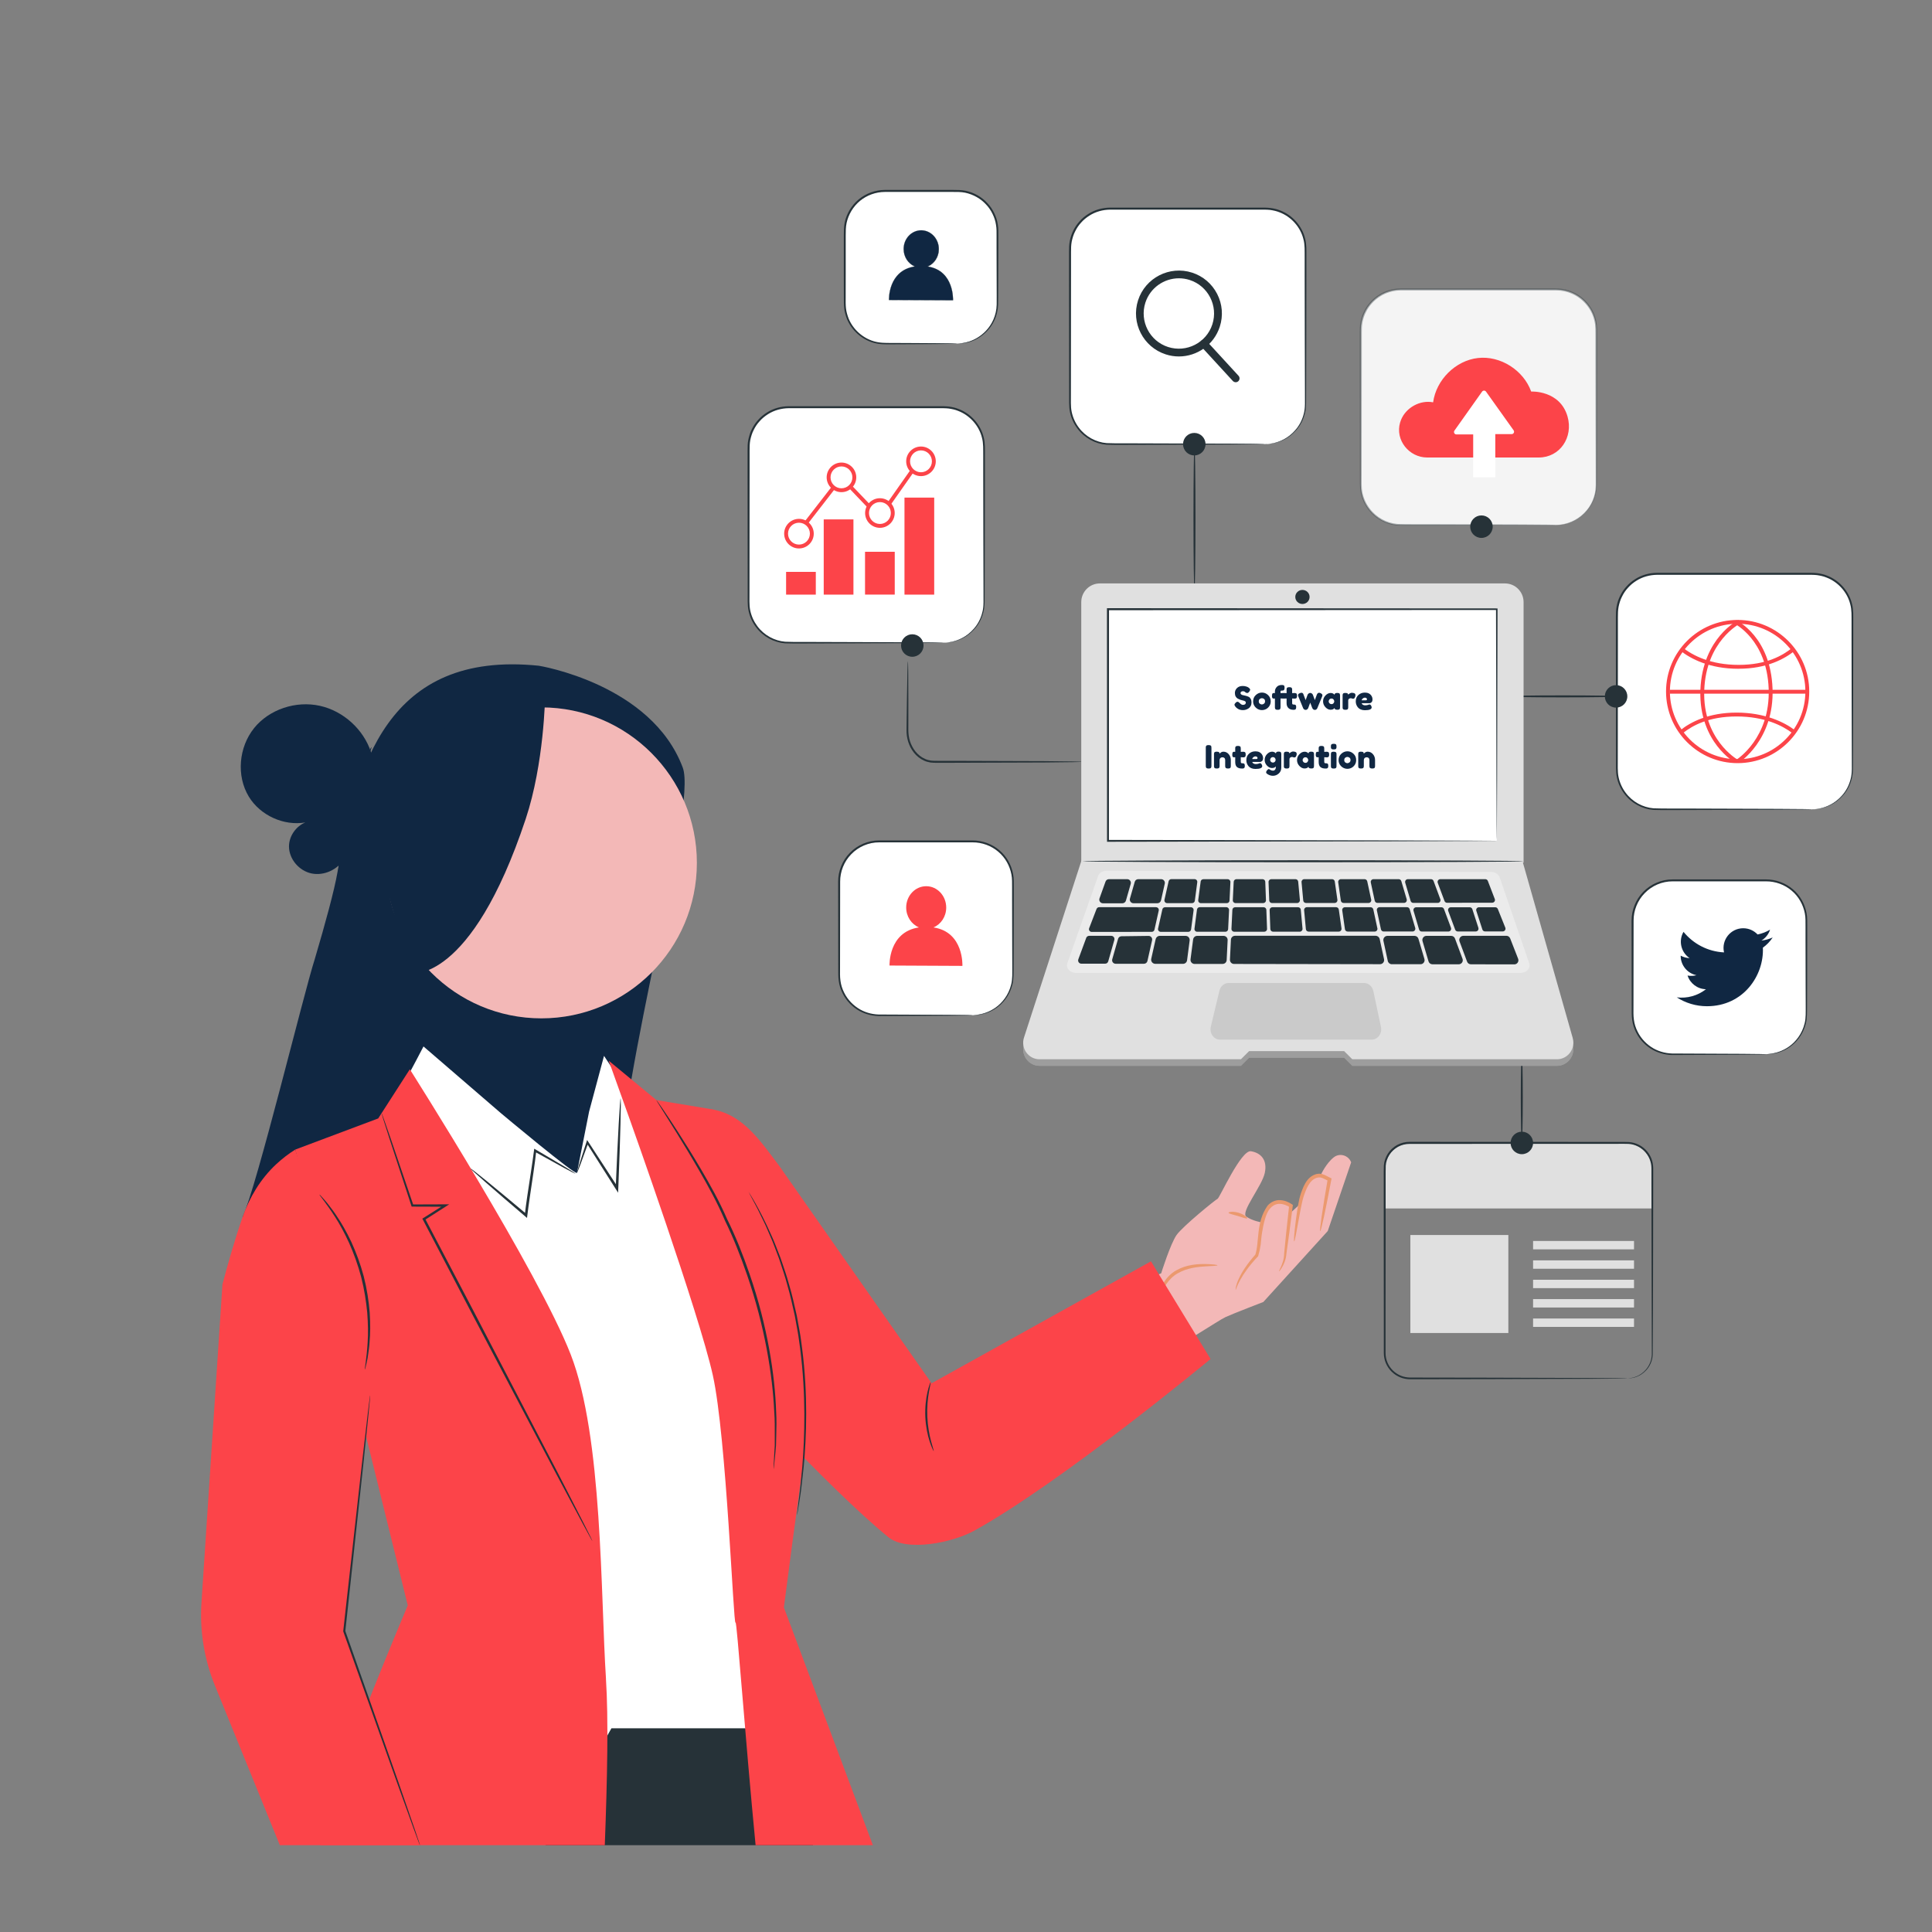 <?xml version="1.0" encoding="UTF-8"?> <svg xmlns="http://www.w3.org/2000/svg" width="725" height="725" viewBox="0 0 725 725" fill="none"><rect x="0" y="0" width="725" height="725" fill="#808080" stroke="none"/><path d="M91.016 456.75C96.425 445.078 114.1 372.287 118.088 360.02C122.177 346.187 125.425 334.211 126.614 327.454C133.588 287.622 145.13 244.006 202.173 249.82C202.173 249.82 244.441 256.578 256.215 288.057C261.739 302.833 232.855 401.331 231.956 447.601L91.016 456.765V456.75Z" fill="#102742"></path><path d="M95.323 273.252C101.065 266.133 111.07 262.885 120.016 264.857C128.861 266.814 136.445 273.702 139.243 282.315L141.766 334.718C138.301 336.24 133.936 335.428 131.254 332.775C128.557 330.121 127.701 325.771 129.18 322.277C126.701 326.351 121.597 328.729 116.928 327.772C112.259 326.815 108.46 322.407 108.445 317.637C108.445 313.78 111.041 310.082 114.564 308.632C106.502 310.01 97.672 306.008 93.38 298.961C88.624 291.145 89.596 280.386 95.338 273.252H95.323Z" fill="#102742"></path><path d="M132.037 329.571C131.906 329.643 132.472 330.919 133.864 332.659C135.256 334.399 137.576 336.516 140.592 338.126C143.622 339.721 146.682 340.446 148.9 340.605C151.119 340.779 152.496 340.518 152.482 340.373C152.511 339.982 146.972 340.127 141.186 336.995C135.343 333.979 132.341 329.31 132.037 329.556V329.571Z" fill="#102742"></path><path d="M126.976 328.005C127.165 328.034 127.629 325.308 128.47 320.929C129.296 316.55 130.543 310.518 132.254 303.949C133.965 297.366 135.821 291.508 137.228 287.274C138.634 283.04 139.562 280.43 139.388 280.372C139.243 280.314 138.025 282.808 136.387 286.97C134.748 291.146 132.747 297.004 131.022 303.63C129.296 310.257 128.18 316.347 127.571 320.784C126.962 325.221 126.802 327.99 126.962 328.005H126.976Z" fill="#102742"></path><path d="M203.16 382.148C235.384 382.148 261.508 356.024 261.508 323.8C261.508 291.575 235.384 265.452 203.16 265.452C170.935 265.452 144.812 291.575 144.812 323.8C144.812 356.024 170.935 382.148 203.16 382.148Z" fill="#F3B8B7"></path><path d="M154.237 365.255C154.237 365.255 176.639 369.344 197.273 307.327C204.233 286.389 204.552 261.275 204.552 261.275L196.084 260.086C196.084 260.086 147.973 282.025 147.233 282.793C146.479 283.562 138.562 310.764 138.562 310.764L154.251 365.255H154.237Z" fill="#102742"></path><path d="M571.068 395.589C571.271 395.589 571.445 402.897 571.445 411.916C571.445 420.935 571.271 428.243 571.068 428.243C570.865 428.243 570.691 420.935 570.691 411.916C570.691 402.897 570.865 395.589 571.068 395.589Z" fill="#263238"></path><path d="M448.238 221.372C448.035 221.372 447.861 209.192 447.861 194.17C447.861 179.148 448.035 166.968 448.238 166.968C448.441 166.968 448.615 179.148 448.615 194.17C448.615 209.192 448.441 221.372 448.238 221.372Z" fill="#263238"></path><path d="M406.188 285.868C406.188 285.868 405.84 285.926 405.188 285.94C404.448 285.955 403.492 285.984 402.303 286.013C399.707 286.042 396.125 286.085 391.717 286.129C382.698 286.158 370.388 286.201 356.787 286.245C355.076 286.245 353.394 286.245 351.741 286.245C350.914 286.245 350.073 286.259 349.218 286.143C348.377 285.998 347.55 285.81 346.796 285.447C343.693 284.084 341.692 281.213 340.808 278.357C340.358 276.907 340.17 275.428 340.184 273.992C340.199 272.6 340.213 271.237 340.228 269.918C340.257 267.293 340.3 264.843 340.329 262.61C340.416 258.202 340.474 254.606 340.518 252.025C340.561 250.836 340.59 249.879 340.605 249.154C340.634 248.501 340.663 248.153 340.692 248.153C340.721 248.153 340.735 248.501 340.764 249.154C340.764 249.893 340.793 250.85 340.822 252.039C340.822 254.635 340.851 258.216 340.866 262.624C340.866 264.872 340.866 267.308 340.866 269.932C340.938 272.557 340.561 275.413 341.489 278.154C342.359 280.865 344.259 283.548 347.115 284.78C347.811 285.114 348.58 285.288 349.348 285.418C350.117 285.52 350.929 285.505 351.77 285.505C353.437 285.505 355.119 285.505 356.816 285.505C370.417 285.549 382.728 285.592 391.747 285.621C396.155 285.665 399.75 285.708 402.331 285.737C403.52 285.766 404.477 285.795 405.217 285.81C405.869 285.839 406.217 285.853 406.217 285.882L406.188 285.868Z" fill="#263238"></path><path d="M474.86 78.3H416.585C408.273 78.3 401.534 85.038 401.534 93.351V151.626C401.534 159.939 408.273 166.677 416.585 166.677H474.86C483.173 166.677 489.911 159.939 489.911 151.626V93.351C489.911 85.038 483.173 78.3 474.86 78.3Z" fill="white"></path><path d="M474.846 166.677C474.846 166.677 476.006 166.692 478.123 166.228C480.196 165.735 483.372 164.531 486.083 161.399C487.432 159.862 488.607 157.832 489.216 155.411C489.912 153.004 489.65 150.234 489.694 147.291C489.679 141.404 489.665 134.69 489.636 127.295C489.636 119.886 489.607 111.766 489.592 103.051C489.592 100.876 489.592 98.658 489.592 96.41C489.563 94.148 489.708 91.872 489.099 89.683C488.012 85.275 484.604 81.345 480.109 79.648C479.007 79.199 477.818 78.953 476.615 78.778C475.426 78.648 474.179 78.662 472.917 78.662C470.409 78.662 467.871 78.662 465.305 78.662C460.172 78.662 454.937 78.662 449.601 78.662C438.944 78.662 427.895 78.662 416.599 78.662C413.844 78.692 411.104 79.445 408.813 80.91C407.667 81.635 406.594 82.505 405.71 83.52C404.796 84.506 404.028 85.637 403.448 86.855C402.824 88.044 402.447 89.349 402.172 90.639C401.925 91.959 401.911 93.264 401.911 94.641C401.911 97.353 401.911 100.05 401.911 102.703C401.911 113.361 401.896 123.656 401.882 133.458C401.882 138.359 401.882 143.129 401.867 147.784C401.911 150.104 401.708 152.409 402.157 154.555C402.607 156.716 403.535 158.731 404.811 160.428C407.348 163.879 411.321 165.967 415.265 166.286C419.253 166.431 423.182 166.344 426.865 166.373C441.67 166.416 453.647 166.46 461.97 166.489C466.088 166.518 469.307 166.547 471.511 166.561C472.584 166.576 473.411 166.59 473.991 166.605C474.556 166.605 474.831 166.648 474.831 166.648C474.831 166.648 474.542 166.677 473.991 166.692C473.396 166.692 472.584 166.706 471.511 166.735C469.307 166.75 466.088 166.779 461.97 166.808C453.647 166.837 441.67 166.88 426.865 166.924C423.153 166.895 419.296 167.011 415.207 166.88C411.089 166.561 406.957 164.386 404.303 160.805C402.969 159.036 401.983 156.933 401.519 154.671C401.055 152.395 401.244 150.075 401.2 147.769C401.2 143.129 401.2 138.344 401.186 133.443C401.186 123.641 401.186 113.361 401.157 102.689C401.157 100.021 401.157 97.338 401.157 94.627C401.157 93.293 401.157 91.858 401.432 90.495C401.708 89.132 402.114 87.769 402.766 86.507C403.375 85.246 404.187 84.056 405.144 83.013C406.087 81.939 407.203 81.026 408.407 80.272C410.828 78.721 413.699 77.938 416.599 77.909C427.909 77.909 438.944 77.909 449.601 77.909C454.937 77.909 460.172 77.909 465.305 77.909C467.871 77.909 470.409 77.909 472.917 77.909C474.164 77.909 475.426 77.894 476.702 78.039C477.949 78.213 479.196 78.474 480.356 78.953C485.054 80.722 488.606 84.854 489.737 89.465C490.375 91.785 490.216 94.134 490.23 96.367C490.23 98.615 490.23 100.833 490.23 103.008C490.216 111.722 490.201 119.842 490.187 127.252C490.172 134.661 490.143 141.36 490.129 147.247C490.071 150.162 490.318 152.975 489.578 155.454C488.94 157.934 487.708 159.993 486.316 161.544C483.517 164.72 480.269 165.88 478.166 166.329C477.093 166.532 476.252 166.634 475.701 166.619C475.136 166.634 474.86 166.619 474.86 166.619L474.846 166.677Z" fill="#263238"></path><g opacity="0.91"><path d="M583.973 108.634H525.697C517.385 108.634 510.646 115.372 510.646 123.685V181.96C510.646 190.273 517.385 197.011 525.697 197.011H583.973C592.285 197.011 599.024 190.273 599.024 181.96V123.685C599.024 115.372 592.285 108.634 583.973 108.634Z" fill="white"></path><path d="M583.959 196.997C583.959 196.997 585.119 197.011 587.236 196.547C589.309 196.054 592.485 194.851 595.196 191.719C596.545 190.182 597.719 188.152 598.328 185.73C599.024 183.323 598.763 180.554 598.807 177.61C598.792 171.723 598.778 165.01 598.749 157.615C598.749 150.205 598.72 142.085 598.705 133.371C598.705 131.196 598.705 128.977 598.705 126.73C598.676 124.468 598.821 122.191 598.212 120.002C597.125 115.594 593.717 111.664 589.222 109.968C588.12 109.518 586.931 109.272 585.728 109.098C584.539 108.967 583.292 108.982 582.03 108.982C579.522 108.982 576.984 108.982 574.418 108.982C569.285 108.982 564.05 108.982 558.714 108.982C548.057 108.982 537.008 108.982 525.712 108.982C522.957 109.011 520.217 109.765 517.926 111.229C516.78 111.954 515.707 112.824 514.823 113.839C513.909 114.825 513.141 115.956 512.561 117.174C511.937 118.363 511.56 119.668 511.285 120.959C511.038 122.278 511.024 123.583 511.024 124.961C511.024 127.672 511.024 130.369 511.024 133.023C511.024 143.68 511.009 153.975 510.995 163.777C510.995 168.678 510.995 173.449 510.98 178.103C511.024 180.423 510.821 182.729 511.27 184.875C511.72 187.035 512.648 189.051 513.924 190.747C516.476 194.198 520.434 196.286 524.378 196.605C528.366 196.75 532.295 196.663 535.978 196.692C550.783 196.736 562.76 196.779 571.083 196.808C575.201 196.837 578.42 196.866 580.624 196.881C581.697 196.895 582.523 196.91 583.103 196.924C583.669 196.924 583.944 196.968 583.944 196.968C583.944 196.968 583.654 196.997 583.103 197.011C582.509 197.011 581.697 197.026 580.624 197.055C578.42 197.069 575.201 197.098 571.083 197.127C562.76 197.156 550.783 197.2 535.978 197.243C532.266 197.214 528.409 197.33 524.32 197.2C520.202 196.881 516.07 194.706 513.416 191.124C512.082 189.355 511.096 187.253 510.632 184.991C510.168 182.714 510.357 180.394 510.313 178.089C510.313 173.449 510.313 168.664 510.299 163.763C510.299 153.961 510.299 143.68 510.27 133.008C510.27 130.34 510.27 127.658 510.27 124.946C510.27 123.612 510.27 122.177 510.545 120.814C510.821 119.451 511.227 118.088 511.879 116.826C512.488 115.565 513.3 114.376 514.257 113.332C515.2 112.259 516.316 111.345 517.52 110.591C519.941 109.04 522.812 108.257 525.712 108.228C537.022 108.228 548.057 108.228 558.714 108.228C564.05 108.228 569.285 108.228 574.418 108.228C576.984 108.228 579.522 108.228 582.03 108.228C583.277 108.228 584.539 108.213 585.815 108.358C587.062 108.532 588.309 108.793 589.469 109.272C594.167 111.041 597.719 115.173 598.85 119.784C599.488 122.104 599.329 124.453 599.343 126.686C599.343 128.934 599.343 131.152 599.343 133.327C599.329 142.042 599.314 150.162 599.3 157.571C599.285 164.981 599.256 171.68 599.242 177.567C599.184 180.481 599.43 183.294 598.691 185.774C598.053 188.253 596.82 190.312 595.428 191.864C592.63 195.039 589.382 196.199 587.279 196.649C586.206 196.852 585.365 196.953 584.814 196.939C584.249 196.953 583.973 196.939 583.973 196.939L583.959 196.997Z" fill="#263238" fill-opacity="0.4"></path></g><path d="M680.079 215.339H621.804C613.491 215.339 606.753 222.078 606.753 230.39V288.666C606.753 296.978 613.491 303.717 621.804 303.717H680.079C688.391 303.717 695.13 296.978 695.13 288.666V230.39C695.13 222.078 688.391 215.339 680.079 215.339Z" fill="white"></path><path d="M680.065 303.717C680.065 303.717 681.224 303.732 683.341 303.268C685.415 302.775 688.591 301.571 691.302 298.439C692.651 296.902 693.825 294.872 694.434 292.451C695.13 290.044 694.869 287.274 694.912 284.331C694.898 278.444 694.883 271.73 694.854 264.335C694.854 256.926 694.825 248.806 694.811 240.091C694.811 237.916 694.811 235.698 694.811 233.45C694.782 231.188 694.927 228.912 694.318 226.722C693.23 222.314 689.823 218.385 685.328 216.688C684.226 216.239 683.037 215.992 681.834 215.818C680.645 215.688 679.397 215.702 678.136 215.702C675.627 215.702 673.09 215.702 670.523 215.702C665.39 215.702 660.156 215.702 654.82 215.702C644.162 215.702 633.113 215.702 621.818 215.702C619.063 215.731 616.322 216.485 614.031 217.95C612.886 218.675 611.813 219.545 610.928 220.56C610.015 221.546 609.246 222.677 608.666 223.895C608.043 225.084 607.666 226.389 607.391 227.679C607.144 228.999 607.129 230.304 607.129 231.681C607.129 234.393 607.129 237.09 607.129 239.743C607.129 250.401 607.115 260.696 607.1 270.498C607.1 275.399 607.1 280.169 607.086 284.824C607.129 287.144 606.926 289.449 607.376 291.595C607.825 293.756 608.753 295.771 610.029 297.468C612.581 300.919 616.54 303.007 620.484 303.326C624.472 303.471 628.401 303.384 632.084 303.413C646.889 303.456 658.865 303.5 667.188 303.529C671.306 303.558 674.525 303.587 676.729 303.601C677.802 303.616 678.629 303.63 679.209 303.645C679.775 303.645 680.05 303.688 680.05 303.688C680.05 303.688 679.76 303.717 679.209 303.732C678.615 303.732 677.802 303.746 676.729 303.775C674.525 303.79 671.306 303.819 667.188 303.848C658.865 303.877 646.889 303.92 632.084 303.964C628.372 303.935 624.515 304.051 620.426 303.92C616.308 303.601 612.175 301.426 609.522 297.845C608.188 296.076 607.202 293.973 606.738 291.711C606.274 289.435 606.462 287.115 606.419 284.809C606.419 280.169 606.419 275.384 606.404 270.483C606.404 260.681 606.404 250.401 606.375 239.729C606.375 237.061 606.375 234.378 606.375 231.667C606.375 230.333 606.375 228.897 606.651 227.534C606.926 226.171 607.332 224.808 607.985 223.547C608.608 222.285 609.406 221.096 610.363 220.052C611.305 218.979 612.422 218.066 613.625 217.312C616.047 215.76 618.918 214.977 621.818 214.948C633.128 214.948 644.162 214.948 654.82 214.948C660.156 214.948 665.39 214.948 670.523 214.948C673.09 214.948 675.627 214.948 678.136 214.948C679.383 214.948 680.644 214.934 681.92 215.079C683.167 215.253 684.414 215.514 685.574 215.992C690.272 217.761 693.825 221.894 694.956 226.505C695.594 228.825 695.434 231.174 695.449 233.407C695.449 235.654 695.449 237.873 695.449 240.048C695.434 248.762 695.42 256.882 695.405 264.292C695.391 271.701 695.362 278.4 695.347 284.287C695.289 287.202 695.536 290.015 694.797 292.494C694.159 294.974 692.926 297.033 691.534 298.584C688.736 301.76 685.487 302.92 683.385 303.369C682.312 303.572 681.471 303.674 680.92 303.659C680.354 303.674 680.079 303.659 680.079 303.659L680.065 303.717Z" fill="#263238"></path><path d="M354.235 152.815H295.96C287.647 152.815 280.909 159.554 280.909 167.866V226.142C280.909 234.454 287.647 241.193 295.96 241.193H354.235C362.547 241.193 369.286 234.454 369.286 226.142V167.866C369.286 159.554 362.547 152.815 354.235 152.815Z" fill="white"></path><path d="M354.22 241.193C354.22 241.193 355.38 241.208 357.497 240.744C359.571 240.251 362.746 239.047 365.458 235.915C366.806 234.378 367.981 232.348 368.59 229.927C369.286 227.52 369.025 224.75 369.068 221.807C369.054 215.92 369.04 209.206 369.011 201.811C369.011 194.402 368.982 186.282 368.967 177.567C368.967 175.392 368.967 173.174 368.967 170.926C368.938 168.664 369.083 166.388 368.474 164.198C367.386 159.79 363.979 155.861 359.484 154.164C358.382 153.715 357.193 153.468 355.989 153.294C354.8 153.164 353.554 153.178 352.292 153.178C349.784 153.178 347.246 153.178 344.68 153.178C339.547 153.178 334.312 153.178 328.976 153.178C318.319 153.178 307.269 153.178 295.974 153.178C293.219 153.207 290.478 153.961 288.187 155.426C287.042 156.151 285.969 157.021 285.084 158.036C284.171 159.022 283.402 160.153 282.822 161.371C282.199 162.56 281.822 163.865 281.546 165.155C281.3 166.475 281.286 167.78 281.286 169.157C281.286 171.869 281.286 174.566 281.286 177.219C281.286 187.877 281.271 198.172 281.256 207.974C281.256 212.875 281.257 217.645 281.242 222.3C281.286 224.62 281.082 226.925 281.532 229.071C281.981 231.232 282.91 233.247 284.186 234.958C286.738 238.409 290.696 240.497 294.64 240.816C298.627 240.961 302.557 240.874 306.24 240.903C321.044 240.947 333.021 240.99 341.344 241.019C345.462 241.048 348.682 241.077 350.886 241.092C351.959 241.106 352.785 241.121 353.365 241.135C353.93 241.135 354.206 241.179 354.206 241.179C354.206 241.179 353.916 241.208 353.365 241.222C352.77 241.222 351.959 241.237 350.886 241.266C348.682 241.28 345.462 241.309 341.344 241.338C333.021 241.367 321.044 241.411 306.24 241.454C302.528 241.425 298.671 241.541 294.582 241.411C290.464 241.092 286.331 238.917 283.678 235.335C282.344 233.566 281.358 231.464 280.894 229.202C280.43 226.925 280.618 224.605 280.575 222.3C280.575 217.66 280.575 212.875 280.561 207.974C280.561 198.172 280.56 187.891 280.531 177.219C280.531 174.551 280.531 171.869 280.531 169.157C280.531 167.823 280.531 166.388 280.807 165.025C281.082 163.662 281.488 162.299 282.141 161.037C282.764 159.776 283.562 158.587 284.519 157.543C285.461 156.47 286.578 155.556 287.781 154.802C290.203 153.251 293.074 152.468 295.974 152.439C307.284 152.439 318.319 152.439 328.976 152.439C334.312 152.439 339.547 152.439 344.68 152.439C347.246 152.439 349.784 152.439 352.292 152.439C353.539 152.439 354.801 152.424 356.077 152.569C357.324 152.743 358.57 153.004 359.73 153.483C364.428 155.252 367.981 159.384 369.112 163.995C369.75 166.315 369.59 168.664 369.605 170.897C369.605 173.145 369.605 175.363 369.605 177.538C369.59 186.253 369.576 194.373 369.561 201.782C369.547 209.192 369.518 215.891 369.503 221.778C369.445 224.692 369.692 227.505 368.952 229.985C368.314 232.464 367.082 234.523 365.69 236.075C362.891 239.25 359.643 240.41 357.541 240.86C356.468 241.063 355.627 241.164 355.076 241.15C354.511 241.164 354.235 241.15 354.235 241.15L354.22 241.193Z" fill="#263238"></path><path d="M608.812 261.319C608.812 261.522 598.778 261.696 586.409 261.696C574.041 261.696 564.007 261.522 564.007 261.319C564.007 261.116 574.041 260.942 586.409 260.942C598.778 260.942 608.812 261.116 608.812 261.319Z" fill="#263238"></path><path d="M306.138 214.6H294.988V223.141H306.138V214.6Z" fill="#FC4449"></path><path d="M320.261 194.909H309.111V223.14H320.261V194.909Z" fill="#FC4449"></path><path d="M335.762 207.06H324.612V223.126H335.762V207.06Z" fill="#FC4449"></path><path d="M350.567 186.731H339.416V223.141H350.567V186.731Z" fill="#FC4449"></path><path d="M299.817 205.813C296.757 205.813 294.263 203.319 294.263 200.259C294.263 197.2 296.757 194.706 299.817 194.706C302.876 194.706 305.37 197.2 305.37 200.259C305.37 203.319 302.876 205.813 299.817 205.813ZM299.817 196.156C297.555 196.156 295.713 197.997 295.713 200.259C295.713 202.521 297.555 204.363 299.817 204.363C302.079 204.363 303.92 202.521 303.92 200.259C303.92 197.997 302.079 196.156 299.817 196.156Z" fill="#FC4449"></path><path d="M315.767 184.687C312.707 184.687 310.213 182.193 310.213 179.133C310.213 176.074 312.707 173.58 315.767 173.58C318.826 173.58 321.32 176.074 321.32 179.133C321.32 182.193 318.826 184.687 315.767 184.687ZM315.767 175.03C313.505 175.03 311.663 176.871 311.663 179.133C311.663 181.395 313.505 183.237 315.767 183.237C318.029 183.237 319.87 181.395 319.87 179.133C319.87 176.871 318.029 175.03 315.767 175.03Z" fill="#FC4449"></path><path d="M330.194 198.07C327.135 198.07 324.641 195.576 324.641 192.517C324.641 189.457 327.135 186.963 330.194 186.963C333.254 186.963 335.748 189.457 335.748 192.517C335.748 195.576 333.254 198.07 330.194 198.07ZM330.194 188.413C327.932 188.413 326.091 190.255 326.091 192.517C326.091 194.779 327.932 196.62 330.194 196.62C332.456 196.62 334.298 194.779 334.298 192.517C334.298 190.255 332.456 188.413 330.194 188.413Z" fill="#FC4449"></path><path d="M345.608 178.669C342.548 178.669 340.054 176.175 340.054 173.116C340.054 170.056 342.548 167.562 345.608 167.562C348.667 167.562 351.161 170.056 351.161 173.116C351.161 176.175 348.667 178.669 345.608 178.669ZM345.608 169.012C343.346 169.012 341.504 170.854 341.504 173.116C341.504 175.378 343.346 177.219 345.608 177.219C347.87 177.219 349.711 175.378 349.711 173.116C349.711 170.854 347.87 169.012 345.608 169.012Z" fill="#FC4449"></path><path d="M341.739 176.229L332.784 188.97L333.97 189.804L342.925 177.063L341.739 176.229Z" fill="#FC4449"></path><path d="M320.005 182.549L318.957 183.551L325.772 190.677L326.82 189.675L320.005 182.549Z" fill="#FC4449"></path><path d="M311.957 182.826L301.91 195.769L303.056 196.658L313.103 183.715L311.957 182.826Z" fill="#FC4449"></path><path d="M346.564 242.237C346.564 244.572 344.679 246.457 342.345 246.457C340.01 246.457 338.125 244.572 338.125 242.237C338.125 239.903 340.01 238.018 342.345 238.018C344.679 238.018 346.564 239.903 346.564 242.237Z" fill="#263238"></path><path d="M452.385 166.678C452.385 169.012 450.5 170.897 448.166 170.897C445.831 170.897 443.947 169.012 443.947 166.678C443.947 164.343 445.831 162.458 448.166 162.458C450.5 162.458 452.385 164.343 452.385 166.678Z" fill="#263238"></path><path d="M610.668 261.319C610.668 263.653 608.783 265.538 606.448 265.538C604.114 265.538 602.229 263.653 602.229 261.319C602.229 258.984 604.114 257.099 606.448 257.099C608.783 257.099 610.668 258.984 610.668 261.319Z" fill="#263238"></path><path d="M560.149 197.635C560.149 199.97 558.264 201.855 555.93 201.855C553.595 201.855 551.71 199.97 551.71 197.635C551.71 195.301 553.595 193.416 555.93 193.416C558.264 193.416 560.149 195.301 560.149 197.635Z" fill="#263238"></path><path d="M359.209 71.644H332.021C323.709 71.644 316.97 78.383 316.97 86.695V113.883C316.97 122.195 323.709 128.934 332.021 128.934H359.209C367.521 128.934 374.26 122.195 374.26 113.883V86.695C374.26 78.383 367.521 71.644 359.209 71.644Z" fill="white"></path><path d="M359.208 128.948C359.208 128.948 359.919 128.919 361.253 128.716C362.572 128.528 364.559 128.064 366.748 126.744C368.909 125.439 371.33 123.25 372.78 119.915C373.505 118.262 373.969 116.362 374.013 114.318C374.042 112.259 374.013 110.055 374.013 107.764C374.013 103.167 373.984 98.121 373.97 92.713C373.97 91.365 373.97 89.987 373.97 88.595C373.97 87.189 374.013 85.782 373.766 84.404C373.563 83.013 373.129 81.635 372.491 80.33C371.867 79.025 371.04 77.793 370.011 76.719C368.01 74.53 365.24 72.964 362.195 72.311C360.673 72.007 359.107 72.007 357.468 72.022C355.844 72.022 354.206 72.022 352.553 72.022C345.941 72.022 339.082 72.022 332.064 72.022C328.642 72.036 325.293 73.254 322.712 75.385C320.145 77.517 318.377 80.49 317.695 83.65C317.362 85.231 317.361 86.826 317.361 88.465C317.361 90.088 317.361 91.698 317.361 93.293C317.361 96.483 317.361 99.586 317.361 102.631C317.361 105.676 317.361 108.634 317.347 111.519C317.347 112.969 317.303 114.39 317.463 115.724C317.608 117.087 318.014 118.378 318.478 119.61C320.551 124.526 325.09 127.73 329.542 128.441C331.76 128.818 333.978 128.644 336.037 128.702C338.111 128.702 340.054 128.716 341.895 128.731C345.535 128.76 348.681 128.774 351.262 128.789C353.8 128.818 355.786 128.847 357.178 128.861C357.831 128.876 358.338 128.89 358.715 128.905C359.063 128.905 359.237 128.934 359.237 128.948C359.237 128.963 359.063 128.977 358.715 128.992C358.324 128.992 357.816 129.021 357.178 129.035C355.772 129.05 353.785 129.079 351.262 129.108C348.681 129.122 345.535 129.151 341.895 129.166C340.068 129.166 338.111 129.18 336.037 129.195C333.964 129.151 331.774 129.354 329.44 128.977C324.829 128.281 320.088 124.99 317.898 119.871C317.405 118.581 316.97 117.232 316.811 115.811C316.637 114.376 316.68 112.955 316.665 111.519C316.665 108.634 316.666 105.676 316.651 102.631C316.651 99.586 316.651 96.468 316.651 93.293C316.651 91.698 316.651 90.088 316.651 88.465C316.651 86.855 316.651 85.159 316.984 83.491C317.695 80.171 319.551 77.053 322.248 74.805C324.96 72.573 328.483 71.282 332.079 71.267C339.097 71.267 345.941 71.267 352.567 71.267C354.22 71.267 355.859 71.267 357.483 71.267C359.092 71.267 360.76 71.267 362.355 71.587C365.545 72.268 368.445 73.921 370.533 76.227C371.606 77.358 372.462 78.648 373.114 80.011C373.781 81.374 374.231 82.809 374.434 84.274C374.695 85.739 374.622 87.189 374.636 88.566C374.636 89.958 374.636 91.335 374.636 92.684C374.622 98.092 374.607 103.124 374.593 107.735C374.578 110.04 374.593 112.215 374.549 114.303C374.477 116.406 373.984 118.363 373.23 120.045C371.707 123.453 369.184 125.671 366.966 126.962C364.718 128.267 362.688 128.702 361.34 128.832C359.991 128.977 359.267 128.919 359.267 128.919L359.208 128.948Z" fill="#263238"></path><path d="M348.101 100.006C350.537 98.977 352.277 96.468 352.292 93.496C352.306 89.61 349.363 86.449 345.723 86.42C342.084 86.405 339.111 89.537 339.097 93.423C339.097 96.425 340.837 98.962 343.302 99.992C333.152 101.529 333.601 112.563 333.601 112.563L357.613 112.679C357.613 112.679 358.164 101.514 348.087 100.006H348.101Z" fill="#102742"></path><path d="M357.657 112.723H357.628L333.572 112.607V112.578C333.572 112.578 333.471 109.779 334.616 106.85C335.283 105.125 336.255 103.704 337.487 102.587C338.995 101.224 340.909 100.354 343.186 99.992C340.677 98.89 339.068 96.323 339.068 93.438C339.068 91.553 339.778 89.769 341.025 88.45C342.272 87.13 343.94 86.405 345.694 86.405H345.723C349.377 86.42 352.35 89.61 352.335 93.51C352.335 96.367 350.711 98.904 348.232 100.006C350.479 100.369 352.379 101.239 353.858 102.616C355.076 103.733 356.018 105.183 356.671 106.923C357.787 109.881 357.657 112.679 357.657 112.708V112.737V112.723ZM333.645 112.534L357.584 112.65C357.584 112.317 357.642 109.692 356.598 106.923C355.946 105.197 355.003 103.762 353.8 102.645C352.292 101.253 350.378 100.383 348.087 100.035H347.956L348.072 99.963C350.595 98.904 352.234 96.367 352.248 93.481C352.263 89.624 349.334 86.463 345.709 86.449H345.68C343.94 86.449 342.301 87.174 341.069 88.479C339.822 89.798 339.126 91.553 339.126 93.423C339.126 96.338 340.75 98.904 343.316 99.963L343.432 100.006H343.302C340.996 100.369 339.053 101.253 337.516 102.631C336.298 103.733 335.341 105.154 334.674 106.865C333.601 109.605 333.63 112.201 333.63 112.534H333.645Z" fill="#263238"></path><path d="M662.781 330.353H627.662C619.349 330.353 612.611 337.092 612.611 345.404V380.523C612.611 388.836 619.349 395.574 627.662 395.574H662.781C671.093 395.574 677.832 388.836 677.832 380.523V345.404C677.832 337.092 671.093 330.353 662.781 330.353Z" fill="white"></path><path d="M662.781 395.589C662.781 395.589 663.607 395.589 665.144 395.313C666.667 395.038 668.943 394.429 671.365 392.718C673.743 391.036 676.222 388.107 677.208 384.018C677.73 382.002 677.6 379.74 677.614 377.333C677.614 374.941 677.6 372.403 677.585 369.75C677.585 364.428 677.556 358.599 677.542 352.364C677.542 350.798 677.542 349.218 677.542 347.594C677.513 345.97 677.614 344.346 677.281 342.751C676.672 339.561 674.99 336.443 672.351 334.239C669.741 332.006 666.261 330.701 662.65 330.73C658.967 330.73 655.212 330.73 651.384 330.73C643.728 330.73 635.811 330.73 627.705 330.73C623.732 330.701 619.875 332.383 617.193 335.167C614.481 337.922 613.002 341.707 613.017 345.448C613.017 353.104 613.002 360.484 612.988 367.517C612.988 371.026 612.988 374.462 612.973 377.797C612.973 379.465 612.901 381.118 613.133 382.669C613.336 384.235 613.814 385.743 614.51 387.106C615.859 389.861 618.048 392.036 620.513 393.443C623.007 394.835 625.762 395.415 628.387 395.342C638.986 395.386 647.585 395.429 653.573 395.458C656.517 395.487 658.808 395.516 660.417 395.531C661.171 395.545 661.766 395.56 662.201 395.574C662.607 395.574 662.81 395.603 662.81 395.618C662.81 395.632 662.607 395.647 662.201 395.661C661.766 395.661 661.171 395.676 660.417 395.705C658.808 395.719 656.517 395.749 653.573 395.778C647.585 395.807 638.986 395.85 628.387 395.893C625.704 395.995 622.819 395.4 620.223 393.979C617.642 392.529 615.351 390.282 613.945 387.411C613.22 385.99 612.712 384.424 612.495 382.785C612.248 381.132 612.321 379.479 612.306 377.826C612.306 374.491 612.306 371.069 612.292 367.546C612.292 360.513 612.292 353.133 612.263 345.477C612.248 341.562 613.8 337.56 616.642 334.674C619.455 331.76 623.515 329.976 627.691 330.005C635.796 330.005 643.728 330.005 651.369 330.005C655.197 330.005 658.953 330.005 662.636 330.005C666.406 329.991 670.074 331.368 672.786 333.703C675.555 336.023 677.295 339.3 677.919 342.635C678.267 344.317 678.151 345.999 678.18 347.594C678.18 349.203 678.18 350.798 678.18 352.364C678.165 358.614 678.151 364.443 678.136 369.75C678.136 372.403 678.122 374.941 678.107 377.333C678.078 379.711 678.194 382.017 677.643 384.119C676.599 388.31 674.018 391.282 671.568 392.95C669.088 394.661 666.754 395.226 665.202 395.458C664.419 395.589 663.825 395.589 663.419 395.603C663.013 395.603 662.81 395.603 662.81 395.603L662.781 395.589Z" fill="#263238"></path><path d="M365.038 315.737H329.918C321.606 315.737 314.867 322.476 314.867 330.788V365.922C314.867 374.234 321.606 380.973 329.918 380.973H365.038C373.35 380.973 380.089 374.234 380.089 365.922V330.788C380.089 322.476 373.35 315.737 365.038 315.737Z" fill="white"></path><path d="M365.038 380.959C365.038 380.959 365.864 380.958 367.401 380.683C368.924 380.407 371.2 379.798 373.622 378.087C376 376.405 378.479 373.476 379.465 369.387C379.987 367.372 379.857 365.11 379.871 362.703C379.871 360.31 379.856 357.773 379.842 355.119C379.842 349.798 379.813 343.983 379.798 337.734C379.798 336.168 379.798 334.587 379.798 332.963C379.769 331.339 379.871 329.715 379.538 328.12C378.929 324.93 377.247 321.813 374.608 319.609C371.998 317.376 368.518 316.071 364.907 316.1C361.224 316.1 357.469 316.1 353.641 316.1C345.985 316.1 338.068 316.1 329.962 316.1C325.989 316.071 322.132 317.753 319.45 320.537C316.738 323.292 315.259 327.076 315.273 330.817C315.273 338.473 315.259 345.854 315.245 352.886C315.245 356.395 315.244 359.832 315.23 363.167C315.23 364.834 315.157 366.473 315.389 368.039C315.592 369.605 316.071 371.113 316.767 372.476C318.116 375.231 320.305 377.406 322.77 378.812C325.264 380.204 328.019 380.784 330.644 380.712C341.243 380.755 349.841 380.799 355.83 380.828C358.773 380.857 361.064 380.886 362.674 380.9C363.428 380.915 364.023 380.929 364.458 380.944C364.864 380.944 365.067 380.973 365.067 380.987C365.067 381.002 364.864 381.016 364.458 381.031C364.023 381.031 363.428 381.045 362.674 381.074C361.064 381.089 358.773 381.118 355.83 381.147C349.841 381.176 341.243 381.219 330.644 381.263C327.961 381.364 325.075 380.77 322.48 379.349C319.899 377.899 317.608 375.651 316.202 372.78C315.477 371.359 314.969 369.793 314.752 368.155C314.505 366.502 314.578 364.849 314.563 363.196C314.563 359.861 314.563 356.439 314.548 352.915C314.548 345.883 314.549 338.502 314.52 330.846C314.505 326.931 316.056 322.929 318.898 320.044C321.711 317.129 325.772 315.346 329.948 315.375C338.053 315.375 345.985 315.375 353.626 315.375C357.454 315.375 361.209 315.375 364.892 315.375C368.662 315.36 372.331 316.738 375.042 319.072C377.812 321.392 379.552 324.669 380.176 328.004C380.524 329.686 380.407 331.368 380.436 332.963C380.436 334.573 380.436 336.168 380.436 337.734C380.422 343.983 380.408 349.812 380.393 355.119C380.393 357.773 380.379 360.31 380.364 362.703C380.335 365.081 380.451 367.386 379.9 369.489C378.856 373.679 376.275 376.652 373.825 378.319C371.345 380.03 369.011 380.596 367.459 380.828C366.676 380.959 366.082 380.958 365.676 380.973C365.27 380.973 365.067 380.973 365.067 380.973L365.038 380.959Z" fill="#263238"></path><path d="M350.306 348.015C353.09 346.855 355.062 343.984 355.076 340.605C355.091 336.183 351.741 332.572 347.594 332.558C343.447 332.543 340.069 336.11 340.054 340.533C340.054 343.94 342.026 346.84 344.839 348.015C333.283 349.755 333.805 362.326 333.805 362.326L361.152 362.457C361.152 362.457 361.775 349.755 350.32 348.029L350.306 348.015Z" fill="#FC4449"></path><path d="M442.38 133.762C440.742 133.762 439.089 133.516 437.45 132.979C428.997 130.253 424.342 121.147 427.068 112.694C429.794 104.24 438.9 99.586 447.354 102.312C451.457 103.631 454.778 106.473 456.75 110.301C458.707 114.129 459.07 118.494 457.736 122.597C455.532 129.412 449.195 133.762 442.395 133.762H442.38ZM442.395 104.429C436.812 104.429 431.622 107.996 429.809 113.578C427.576 120.509 431.39 127.977 438.321 130.21C445.252 132.443 452.719 128.629 454.952 121.698C457.185 114.767 453.372 107.3 446.441 105.067C445.092 104.632 443.729 104.429 442.395 104.429Z" fill="#263238"></path><path d="M463.71 143.434C463.319 143.434 462.927 143.274 462.637 142.97L450.66 129.934C450.124 129.34 450.152 128.426 450.747 127.89C451.341 127.353 452.255 127.382 452.792 127.977L464.769 141.012C465.305 141.607 465.276 142.52 464.682 143.057C464.406 143.318 464.058 143.434 463.696 143.434H463.71Z" fill="#263238"></path><path d="M652.065 286.375C637.246 286.375 625.197 274.325 625.197 259.506C625.197 244.687 637.246 232.638 652.065 232.638C666.884 232.638 678.934 244.687 678.934 259.506C678.934 274.325 666.884 286.375 652.065 286.375ZM652.065 234.073C638.044 234.073 626.647 245.485 626.647 259.492C626.647 273.499 638.058 284.911 652.065 284.911C666.072 284.911 677.484 273.499 677.484 259.492C677.484 245.485 666.072 234.073 652.065 234.073Z" fill="#FC4449"></path><path d="M651.267 286.274C651.122 286.201 647.715 284.273 644.38 279.937C641.306 275.95 637.724 269.062 638.087 258.941C638.464 248.835 642.292 242.252 645.453 238.496C648.889 234.422 652.21 232.754 652.355 232.682L652.993 233.987C652.862 234.045 640.218 240.526 639.537 258.999C638.855 277.458 651.847 284.94 651.978 285.012L651.267 286.274Z" fill="#FC4449"></path><path d="M652.456 286.259L651.688 285.027C651.818 284.954 664.39 276.935 663.709 258.448C663.027 239.989 650.919 234.059 650.803 234.001L651.412 232.696C651.949 232.942 664.434 239.018 665.159 258.405C665.869 277.762 652.587 286.186 652.456 286.273V286.259Z" fill="#FC4449"></path><path d="M652.428 250.966C641.538 250.966 634.535 247.269 630.562 244.166L631.461 243.02C635.245 245.978 641.959 249.502 652.442 249.502C662.926 249.502 669.001 245.993 672.597 243.049L673.511 244.166C669.726 247.254 662.998 250.952 652.428 250.952V250.966Z" fill="#FC4449"></path><path d="M672.655 275.152C668.87 272.281 662.142 268.859 651.673 268.859C641.204 268.859 635.114 272.267 631.504 275.123L630.605 273.992C634.389 270.991 641.117 267.409 651.673 267.409C662.229 267.409 669.567 270.991 673.54 274.007L672.669 275.167L672.655 275.152Z" fill="#FC4449"></path><path d="M678.252 258.854H626.574V260.304H678.252V258.854Z" fill="#FC4449"></path><path d="M566.022 463.449H529.25V500.221H566.022V463.449Z" fill="#E0E0E0"></path><path d="M613.176 465.682H575.302V468.828H613.176V465.682Z" fill="#E0E0E0"></path><path d="M613.176 472.961H575.302V476.108H613.176V472.961Z" fill="#E0E0E0"></path><path d="M613.176 480.24H575.302V483.386H613.176V480.24Z" fill="#E0E0E0"></path><path d="M613.176 487.504H575.302V490.651H613.176V487.504Z" fill="#E0E0E0"></path><path d="M613.176 494.784H575.302V497.93H613.176V494.784Z" fill="#E0E0E0"></path><path d="M529.671 428.896H609.798C615.438 428.896 620.02 433.477 620.02 439.118V453.487H519.593V438.973C519.593 433.405 524.103 428.896 529.671 428.896Z" fill="#E0E0E0"></path><path d="M610.653 517.259C610.638 517.172 611.972 517.375 614.205 516.476C615.307 516.026 616.583 515.2 617.714 513.866C618.831 512.546 619.759 510.646 619.86 508.384C619.831 499.22 619.802 485.997 619.759 469.67C619.759 461.492 619.73 452.545 619.715 442.931C619.715 441.728 619.715 440.524 619.715 439.292C619.744 438.059 619.686 436.885 619.309 435.725C618.628 433.419 616.96 431.39 614.756 430.259C613.654 429.693 612.436 429.345 611.189 429.258C609.942 429.186 608.594 429.243 607.289 429.229C604.65 429.229 601.982 429.229 599.285 429.229C577.665 429.229 553.9 429.244 528.96 429.258C527.452 429.258 525.973 429.62 524.653 430.316C523.348 431.041 522.217 432.056 521.42 433.303C520.637 434.55 520.1 435.971 520.013 437.436C519.941 438.9 519.999 440.466 519.97 441.974C519.97 448.05 519.97 454.039 519.97 459.926C519.97 471.685 519.955 483.038 519.941 493.855C519.941 496.552 519.941 499.22 519.941 501.859C519.941 503.179 519.941 504.484 519.941 505.789C519.955 507.094 519.854 508.384 520.129 509.573C520.608 512.009 522.13 514.156 524.146 515.446C525.146 516.099 526.277 516.548 527.437 516.766C528.583 516.998 529.786 516.925 531.004 516.94C540.618 516.954 549.564 516.969 557.742 516.983C574.069 517.027 587.293 517.07 596.472 517.099C601.025 517.128 604.563 517.157 606.999 517.172C608.188 517.186 609.087 517.201 609.739 517.215C610.363 517.215 610.667 517.259 610.667 517.259C610.667 517.259 610.348 517.288 609.739 517.302C609.101 517.302 608.188 517.317 606.999 517.346C604.563 517.36 601.025 517.389 596.472 517.418C587.308 517.447 574.084 517.491 557.742 517.534C549.564 517.534 540.603 517.563 531.004 517.578C529.815 517.563 528.583 517.664 527.321 517.403C526.074 517.171 524.871 516.693 523.798 515.997C521.637 514.605 520.013 512.314 519.491 509.704C519.201 508.384 519.317 507.065 519.288 505.774C519.288 504.469 519.288 503.165 519.288 501.845C519.288 499.206 519.288 496.538 519.288 493.841C519.288 483.024 519.288 471.685 519.259 459.911C519.259 454.024 519.259 448.035 519.259 441.96C519.274 440.423 519.216 438.944 519.303 437.364C519.404 435.769 519.97 434.217 520.825 432.868C521.695 431.52 522.928 430.418 524.334 429.635C525.755 428.881 527.379 428.475 529.003 428.49C553.943 428.49 577.709 428.504 599.328 428.518C602.025 428.518 604.693 428.518 607.332 428.518C608.666 428.533 609.928 428.489 611.276 428.562C612.61 428.663 613.93 429.04 615.104 429.649C617.468 430.867 619.237 433.057 619.962 435.522C620.353 436.74 620.411 438.074 620.382 439.278C620.382 440.496 620.382 441.713 620.382 442.917C620.368 452.53 620.353 461.477 620.339 469.655C620.295 486.011 620.295 499.235 620.194 508.384C620.078 510.719 619.092 512.662 617.932 513.996C616.757 515.33 615.438 516.156 614.307 516.591C613.176 517.055 612.248 517.142 611.639 517.229C611.015 517.244 610.696 517.229 610.696 517.229L610.653 517.259Z" fill="#263238"></path><path d="M575.302 428.896C575.302 431.23 573.417 433.115 571.083 433.115C568.748 433.115 566.863 431.23 566.863 428.896C566.863 426.561 568.748 424.676 571.083 424.676C573.417 424.676 575.302 426.561 575.302 428.896Z" fill="#263238"></path><path d="M629.228 374.274C632.49 376.362 636.376 377.595 640.552 377.595C654.255 377.595 662.012 366.009 661.534 355.627C662.969 354.583 664.231 353.292 665.217 351.799C663.897 352.379 662.462 352.785 660.983 352.959C662.505 352.045 663.68 350.596 664.231 348.87C662.81 349.711 661.229 350.334 659.547 350.668C658.199 349.232 656.285 348.333 654.153 348.333C649.383 348.333 645.888 352.785 646.961 357.396C640.828 357.091 635.39 354.148 631.751 349.682C629.822 353.003 630.75 357.338 634.042 359.542C632.824 359.499 631.693 359.165 630.692 358.614C630.62 362.036 633.07 365.241 636.608 365.951C635.564 366.227 634.433 366.299 633.273 366.082C634.216 369.011 636.942 371.142 640.175 371.215C637.072 373.651 633.157 374.738 629.242 374.274H629.228Z" fill="#102742"></path><path d="M588.236 156.31C590.454 164.082 585.394 171.68 577.434 171.68H535.558C528.772 171.68 523.465 165.126 525.408 158.529C525.509 158.181 525.625 157.833 525.77 157.499C527.67 152.888 532.962 150.017 537.791 150.974C538.951 142.477 546.259 135.271 554.64 134.343C563.021 133.415 571.677 138.881 574.591 146.929C574.591 146.929 585.379 146.349 588.236 156.31Z" fill="#FC4449"></path><path d="M552.827 179.104V163.024H546.534C545.794 163.024 545.359 162.197 545.794 161.588L556.162 146.958C556.524 146.45 557.278 146.45 557.641 146.958L567.994 161.472C568.429 162.081 567.994 162.908 567.254 162.908H561.121V179.104H552.827Z" fill="white"></path><path d="M590.193 392.036L571.271 325.409H405.826L384.264 391.804C382.959 395.835 385.917 399.968 390.108 399.968H465.667L468.727 396.909H504.411L507.471 399.968H584.263C588.352 399.968 591.31 395.995 590.179 392.022L590.193 392.036Z" fill="#E0E0E0"></path><g opacity="0.3"><path d="M590.193 392.036L571.271 325.409H405.826L384.264 391.804C382.959 395.835 385.917 399.968 390.108 399.968H465.667L468.727 396.909H504.411L507.471 399.968H584.263C588.352 399.968 591.31 395.995 590.179 392.022L590.193 392.036Z" fill="black"></path></g><path d="M405.753 323.698V225.953C405.753 222.082 408.871 218.935 412.728 218.935H564.76C568.617 218.935 571.735 222.082 571.735 225.953V323.698H405.753Z" fill="#E0E0E0"></path><path d="M561.701 228.607H415.787V315.534H561.701V228.607Z" fill="white"></path><path d="M561.686 315.52C561.686 315.52 561.672 314.969 561.657 313.939C561.657 312.881 561.643 311.358 561.628 309.372C561.614 305.355 561.585 299.483 561.556 291.958C561.512 276.892 561.469 255.2 561.396 228.607L561.686 228.897C522.333 228.926 471.337 228.955 415.787 228.984L416.164 228.607C416.164 259.39 416.15 288.782 416.135 315.534L415.787 315.186C458.533 315.259 494.957 315.317 520.724 315.361C533.614 315.404 543.837 315.433 550.855 315.462C554.349 315.476 557.046 315.491 558.888 315.505C559.787 315.505 560.483 315.52 560.961 315.52C561.425 315.52 561.686 315.534 561.686 315.534C561.686 315.534 561.469 315.534 561.005 315.549C560.526 315.549 559.845 315.549 558.96 315.563C557.133 315.563 554.465 315.592 551 315.607C543.996 315.636 533.803 315.665 520.941 315.708C495.117 315.752 458.606 315.81 415.773 315.883H415.425V315.534C415.425 288.782 415.41 259.405 415.396 228.607V228.23H415.773C471.322 228.259 522.319 228.288 561.672 228.317H561.962V228.607C561.904 255.287 561.846 277.037 561.802 292.146C561.773 299.657 561.744 305.5 561.73 309.502C561.73 311.474 561.701 312.968 561.701 314.012C561.701 315.027 561.672 315.534 561.672 315.534L561.686 315.52Z" fill="#263238"></path><path d="M491.434 224.01C491.434 225.475 490.23 226.649 488.751 226.649C487.272 226.649 486.069 225.475 486.069 224.01C486.069 222.546 487.272 221.371 488.751 221.371C490.23 221.371 491.434 222.546 491.434 224.01Z" fill="#263238"></path><path d="M590.193 389.571L571.271 322.944H405.826L384.264 389.339C382.959 393.37 385.917 397.503 390.108 397.503H465.667L468.727 394.443H504.411L507.471 397.503H584.263C588.352 397.503 591.31 393.53 590.179 389.557L590.193 389.571Z" fill="#E0E0E0"></path><path d="M559.526 327.222L415.338 326.729C413.83 326.729 412.496 327.541 412.075 328.73L400.519 361.514C399.895 363.298 401.505 365.081 403.767 365.081H570.618C572.866 365.081 574.475 363.312 573.866 361.529L562.759 329.223C562.353 328.034 561.034 327.207 559.526 327.193V327.222Z" fill="#EBEBEB"></path><g opacity="0.1"><path d="M514.735 390.137H457.823C455.488 390.137 453.777 387.73 454.372 385.251L457.591 371.795C457.997 370.084 459.418 368.88 461.042 368.88H511.879C513.532 368.88 514.982 370.127 515.359 371.896L518.216 385.352C518.738 387.803 517.041 390.137 514.735 390.137Z" fill="black"></path></g><path d="M514.547 337.589L513.068 330.73C512.966 330.252 512.546 329.918 512.067 329.918H503.193C502.57 329.918 502.091 330.469 502.178 331.093L503.164 337.966C503.237 338.473 503.672 338.85 504.179 338.85H513.561C514.213 338.85 514.692 338.241 514.561 337.603L514.547 337.589Z" fill="#263238"></path><path d="M487.795 337.748L487.157 330.846C487.113 330.324 486.664 329.918 486.142 329.918H477.065C476.485 329.918 476.02 330.397 476.035 330.977L476.296 337.893C476.311 338.444 476.775 338.879 477.326 338.879H486.78C487.374 338.879 487.853 338.343 487.795 337.748Z" fill="#263238"></path><path d="M501.874 337.676L500.888 330.803C500.815 330.295 500.38 329.918 499.873 329.918H489.433C488.824 329.918 488.36 330.44 488.418 331.035L489.056 337.922C489.099 338.444 489.549 338.85 490.071 338.85H500.859C501.483 338.836 501.961 338.285 501.874 337.661V337.676Z" fill="#263238"></path><path d="M435.681 337.864L437.088 331.6C437.276 330.745 436.624 329.918 435.739 329.918H427.141C426.532 329.918 425.981 330.324 425.821 330.919L424.023 337.197C423.777 338.082 424.429 338.952 425.343 338.952H434.333C434.971 338.952 435.536 338.488 435.681 337.864Z" fill="#263238"></path><path d="M560.932 337.371L558.322 330.571C558.177 330.179 557.786 329.918 557.365 329.918H540.487C539.777 329.918 539.284 330.629 539.53 331.296L542.068 338.111C542.213 338.517 542.604 338.778 543.025 338.778L559.975 338.749C560.686 338.749 561.193 338.024 560.932 337.357V337.371Z" fill="#263238"></path><path d="M473.802 329.918H463.985C463.434 329.918 462.985 330.353 462.956 330.89L462.622 337.821C462.593 338.401 463.057 338.894 463.652 338.894H474.048C474.628 338.879 475.092 338.401 475.063 337.821L474.802 330.904C474.788 330.353 474.324 329.918 473.773 329.918H473.802Z" fill="#263238"></path><path d="M422.994 329.918H416.15C415.57 329.918 415.048 330.281 414.859 330.832L412.597 337.125C412.278 338.024 412.945 338.966 413.888 338.966H421.196C421.805 338.966 422.356 338.546 422.515 337.951L424.313 331.673C424.56 330.788 423.907 329.918 422.994 329.918Z" fill="#263238"></path><path d="M448.369 338.024L449.282 331.064C449.369 330.455 448.891 329.904 448.267 329.904H439.538C439.06 329.904 438.639 330.237 438.538 330.701L436.972 337.661C436.827 338.299 437.32 338.908 437.972 338.908H447.354C447.861 338.908 448.296 338.517 448.369 338.009V338.024Z" fill="#263238"></path><path d="M450.559 330.817L449.645 337.763C449.558 338.372 450.036 338.923 450.66 338.923H460.375C460.926 338.923 461.376 338.473 461.39 337.937L461.723 331.006C461.752 330.426 461.288 329.933 460.694 329.933H451.559C451.052 329.933 450.616 330.31 450.544 330.817H450.559Z" fill="#263238"></path><path d="M527.887 337.502L525.857 330.658C525.726 330.223 525.335 329.918 524.871 329.918H515.402C514.75 329.918 514.271 330.527 514.402 331.151L515.881 338.009C515.982 338.488 516.403 338.821 516.881 338.821H526.886C527.568 338.807 528.061 338.154 527.872 337.487L527.887 337.502Z" fill="#263238"></path><path d="M540.487 337.415L537.95 330.585C537.805 330.179 537.413 329.918 536.993 329.918H528.307C527.626 329.918 527.133 330.571 527.321 331.238L529.351 338.082C529.482 338.517 529.873 338.821 530.337 338.821H539.545C540.255 338.821 540.748 338.096 540.502 337.429L540.487 337.415Z" fill="#263238"></path><path d="M474.193 340.445H463.492C462.941 340.445 462.492 340.866 462.463 341.417L462.115 348.566C462.086 349.146 462.55 349.639 463.144 349.639H474.454C475.034 349.624 475.498 349.146 475.469 348.566L475.208 341.432C475.194 340.881 474.73 340.445 474.179 340.445H474.193Z" fill="#263238"></path><path d="M544.489 348.159L541.865 341.127C541.72 340.721 541.328 340.46 540.908 340.46H531.425C530.743 340.46 530.25 341.112 530.439 341.779L532.527 348.826C532.657 349.261 533.049 349.566 533.513 349.566H543.532C544.243 349.566 544.736 348.841 544.489 348.174V348.159Z" fill="#263238"></path><path d="M531.077 348.232L528.989 341.17C528.858 340.735 528.467 340.431 528.003 340.431H517.693C517.041 340.431 516.548 341.025 516.693 341.663L518.215 348.739C518.317 349.218 518.737 349.551 519.216 349.551H530.091C530.772 349.537 531.265 348.884 531.077 348.217V348.232Z" fill="#263238"></path><path d="M449.253 349.653H459.853C460.404 349.653 460.853 349.203 460.868 348.667L461.216 341.504C461.245 340.924 460.781 340.431 460.201 340.431H450.196C449.688 340.431 449.253 340.808 449.181 341.315L448.238 348.493C448.151 349.102 448.63 349.653 449.253 349.653Z" fill="#263238"></path><path d="M477.732 349.624H487.766C488.36 349.624 488.839 349.087 488.781 348.493L488.128 341.373C488.085 340.851 487.635 340.445 487.113 340.445H477.471C476.891 340.445 476.427 340.924 476.441 341.504L476.702 348.638C476.717 349.189 477.181 349.624 477.732 349.624Z" fill="#263238"></path><path d="M489.389 341.562L490.042 348.667C490.085 349.189 490.535 349.595 491.057 349.595H502.396C503.019 349.58 503.498 349.029 503.411 348.406L502.396 341.315C502.323 340.808 501.888 340.431 501.381 340.431H490.404C489.795 340.431 489.331 340.953 489.389 341.547V341.562Z" fill="#263238"></path><path d="M516.867 348.333L515.345 341.258C515.243 340.794 514.823 340.445 514.344 340.445H504.702C504.078 340.445 503.6 340.997 503.687 341.605L504.702 348.696C504.774 349.203 505.209 349.58 505.716 349.58H515.881C516.534 349.58 517.012 348.971 516.882 348.333H516.867Z" fill="#263238"></path><path d="M433.825 340.431H412.452C412.032 340.431 411.655 340.692 411.495 341.083L408.711 348.319C408.45 348.986 408.943 349.711 409.668 349.711L432.216 349.682C432.694 349.682 433.115 349.348 433.216 348.884L434.826 341.692C434.971 341.054 434.478 340.445 433.825 340.445V340.431Z" fill="#263238"></path><path d="M435.565 349.682H445.947C446.455 349.682 446.89 349.29 446.962 348.783L447.905 341.606C447.992 340.997 447.513 340.445 446.89 340.445H437.189C436.711 340.445 436.29 340.779 436.189 341.243L434.579 348.435C434.434 349.073 434.927 349.682 435.58 349.682H435.565Z" fill="#263238"></path><path d="M557.249 349.522H563.934C564.659 349.522 565.152 348.783 564.877 348.101L562.064 341.098C561.904 340.706 561.527 340.46 561.121 340.46H554.973C554.277 340.46 553.784 341.141 554.002 341.794L556.278 348.812C556.409 349.232 556.814 349.522 557.249 349.522Z" fill="#263238"></path><path d="M554.784 348.188L552.508 341.17C552.377 340.75 551.971 340.46 551.536 340.46H544.417C543.706 340.46 543.213 341.17 543.46 341.837L546.07 348.87C546.215 349.276 546.606 349.537 547.027 349.537H553.798C554.494 349.537 554.987 348.855 554.77 348.188H554.784Z" fill="#263238"></path><path d="M448.267 361.717H458.78C459.606 361.732 460.288 361.094 460.317 360.267L460.679 352.8C460.723 351.915 460.027 351.19 459.142 351.19H449.253C448.485 351.19 447.832 351.77 447.731 352.539L446.759 359.992C446.643 360.92 447.354 361.732 448.282 361.732L448.267 361.717Z" fill="#263238"></path><path d="M565.283 351.175H549.144C548.071 351.175 547.332 352.248 547.694 353.249L550.536 360.861C550.754 361.47 551.334 361.862 551.972 361.862L568.255 361.891C569.343 361.891 570.082 360.803 569.691 359.788L566.703 352.147C566.471 351.552 565.906 351.161 565.268 351.161L565.283 351.175Z" fill="#263238"></path><path d="M433.68 352.379L432.013 359.803C431.795 360.76 432.535 361.674 433.521 361.688H443.917C444.686 361.703 445.353 361.137 445.454 360.369L446.426 352.93C446.542 352.002 445.831 351.19 444.903 351.19H435.203C434.478 351.19 433.854 351.698 433.695 352.394L433.68 352.379Z" fill="#263238"></path><path d="M419.572 352.292L417.382 359.962C417.136 360.818 417.774 361.659 418.658 361.659H429.272C429.896 361.673 430.432 361.238 430.577 360.644L432.332 352.828C432.52 351.987 431.882 351.204 431.012 351.204L420.833 351.335C420.253 351.335 419.731 351.741 419.572 352.292Z" fill="#263238"></path><path d="M519.143 353.046L520.782 360.615C520.941 361.326 521.565 361.833 522.29 361.833H533.049C534.078 361.847 534.818 360.862 534.528 359.876L532.28 352.292C532.092 351.64 531.483 351.19 530.801 351.19H520.651C519.665 351.19 518.94 352.104 519.143 353.061V353.046Z" fill="#263238"></path><path d="M461.912 352.64L461.549 360.122C461.506 361.006 462.202 361.731 463.086 361.731L517.867 361.818C518.853 361.818 519.578 360.919 519.375 359.948L517.737 352.379C517.577 351.668 516.954 351.161 516.229 351.161H463.449C462.622 351.161 461.955 351.813 461.912 352.625V352.64Z" fill="#263238"></path><path d="M407.609 351.973L404.651 359.991C404.361 360.789 404.941 361.63 405.797 361.63H414.7C415.251 361.644 415.729 361.282 415.874 360.76L418.165 352.727C418.383 351.944 417.803 351.175 416.991 351.175H408.74C408.233 351.175 407.769 351.494 407.595 351.973H407.609Z" fill="#263238"></path><path d="M533.817 353.162L536.065 360.76C536.253 361.413 536.862 361.862 537.544 361.862H547.375C548.448 361.877 549.202 360.804 548.825 359.803L545.997 352.191C545.78 351.582 545.2 351.19 544.547 351.19H535.296C534.267 351.19 533.527 352.176 533.817 353.177V353.162Z" fill="#263238"></path><path d="M571.851 323.19C571.851 323.393 534.76 323.567 489.027 323.567C443.294 323.567 406.188 323.393 406.188 323.19C406.188 322.987 443.265 322.813 489.027 322.813C534.789 322.813 571.851 322.987 571.851 323.19Z" fill="#263238"></path><path d="M422.965 482.734L435.739 477.833C435.739 477.833 439.219 466.683 441.539 463.42C443.859 460.143 456.199 450.138 456.909 449.862C457.634 449.587 465.74 431.418 469.423 432.013C473.106 432.607 475.658 435.203 474.628 440.133C473.599 445.063 465.421 454.909 467.683 456.533C469.945 458.171 473.642 458.766 473.642 458.766C473.642 458.766 474.643 453.096 477.76 451.269C480.863 449.442 484.416 452.472 484.416 452.472L484.517 454.909L487.591 452.096C487.591 452.096 490.825 440.713 495.711 440.771C495.711 440.771 497.625 436.537 500.54 434.275C502.758 432.549 506.035 433.535 507.036 436.174L498.249 461.955L474.077 488.578C474.077 488.578 462.753 492.927 459.867 494.261C456.982 495.595 443.874 504.673 438.088 506.601C432.288 508.544 425.56 511.487 425.56 511.487L422.979 482.719L422.965 482.734Z" fill="#F3B8B7"></path><path d="M456.851 474.803C456.851 474.643 455.111 474.397 452.269 474.339C449.456 474.324 445.28 474.484 441.336 476.746C439.364 477.862 437.842 479.486 436.798 481.11C435.739 482.734 435.101 484.343 434.637 485.692C433.738 488.403 433.448 490.143 433.593 490.187C433.767 490.245 434.376 488.592 435.464 486.011C436.566 483.488 438.32 479.877 441.96 477.818C445.57 475.745 449.529 475.411 452.298 475.223C455.097 475.063 456.866 475.005 456.866 474.817L456.851 474.803Z" fill="#EB996E"></path><path d="M468.016 457.185C468.205 456.91 466.885 455.721 464.826 455.112C462.767 454.488 461.013 454.763 461.027 455.097C461.027 455.445 462.608 455.735 464.478 456.301C466.349 456.852 467.828 457.49 468.016 457.185Z" fill="#EB996E"></path><path d="M495.407 461.999C495.247 461.97 495.465 459.882 495.972 456.402C496.48 452.922 497.263 448.064 498.234 442.482L498.597 443.207C497.741 442.815 496.712 442.206 495.958 441.96C495.131 441.699 494.218 441.844 493.377 442.293C491.999 443.004 491.071 444.454 490.39 445.904C489.737 447.383 489.157 448.934 488.809 450.37C488.113 453.357 487.649 456.126 487.214 458.417C486.388 463.043 485.851 465.899 485.648 465.87C485.46 465.841 485.648 462.941 486.228 458.272C486.533 455.938 486.895 453.168 487.548 450.08C487.896 448.485 488.447 446.962 489.143 445.338C489.868 443.772 490.883 442.032 492.739 441.061C493.797 440.481 495.16 440.263 496.349 440.64C497.567 441.061 498.278 441.568 499.22 442.003L499.684 442.221L499.583 442.728C498.539 448.296 497.582 453.139 496.842 456.561C496.103 459.998 495.581 462.028 495.421 461.999H495.407Z" fill="#EB996E"></path><path d="M463.666 484.01C463.666 484.01 463.652 483.619 463.783 482.908C463.942 482.212 464.247 481.183 464.827 479.95C465.943 477.471 468.031 474.194 471.163 470.714L471.033 470.946C472.7 466.001 471.177 458.823 475.672 452.429C476.803 451.109 478.602 450.254 480.327 450.356C482.053 450.428 483.532 451.051 484.837 451.936L485.156 452.153L485.112 452.559C484.213 459.795 483.387 466.059 482.734 470.496C482.589 472.729 481.719 474.512 481.11 475.542C480.486 476.615 480.023 477.122 479.965 477.079C479.892 477.035 480.211 476.441 480.704 475.339C481.182 474.194 481.85 472.642 481.893 470.351C482.299 465.885 482.952 459.636 483.764 452.415L484.039 453.038C482.995 452.342 481.618 451.791 480.284 451.762C478.935 451.704 477.659 452.313 476.716 453.372C475.629 454.546 475.092 456.127 474.628 457.707C474.179 459.288 473.86 460.882 473.614 462.448C473.338 464.029 473.265 465.479 473.091 467.031C472.874 468.553 472.555 469.96 472.149 471.308L472.106 471.439L472.004 471.54C468.872 474.817 466.683 477.964 465.421 480.269C464.116 482.575 463.826 484.068 463.666 484.039V484.01Z" fill="#EB996E"></path><path d="M153.019 403.709C153.787 402.593 158.92 392.689 158.92 392.689L188.007 417.759C188.007 417.759 216.514 441.641 216.514 440.09L221.067 417.122L226.664 396.227L237.119 412.032C237.119 412.032 269.976 476.456 269.976 477.239C269.976 478.022 290.319 544.693 290.319 544.693L285.94 571.721L285.418 667.493L224.141 664.912L212.034 645.598L191.183 522.783L153.004 403.68L153.019 403.709Z" fill="white"></path><path d="M229.448 648.556H294.742L305.08 692.419H204.682L229.448 648.556Z" fill="#263238"></path><path d="M227.403 630.04C225.344 598.589 226.214 539.241 214.165 508.283C202.13 477.326 153.787 401.259 153.787 401.259L141.926 419.703L110.823 431.375L153.018 602.446C153.018 602.446 136.764 640.726 129.021 663.085C126.715 669.769 123.583 681.109 120.161 692.433H226.954C227.896 667.551 228.36 644.902 227.389 630.04H227.403Z" fill="#FC4449"></path><path d="M431.912 473.323L349.581 519.085L292.523 437.668C292.364 437.465 292.204 437.233 292.03 437.001C285.534 428.402 279.154 418.948 268.656 416.585L267.061 416.222L270.121 513.677C270.121 513.677 310.692 558.395 333.428 576.882C340.199 582.392 357.367 578.941 365.545 574.432C398.315 556.35 454.271 509.979 454.271 509.979L431.897 473.294L431.912 473.323Z" fill="#FC4449"></path><path d="M294.161 603.185C294.161 603.185 300.164 556.67 302.122 544.983C312.417 483.836 267.061 416.251 267.061 416.251L246.326 412.815L228.433 398.039L236.336 420.108C236.336 420.108 262.319 492.797 267.481 516.011C272.643 539.226 275.224 610.609 276.022 608.898C276.5 607.883 279.618 651.993 283.547 692.433H327.555L294.147 603.185H294.161Z" fill="#FC4449"></path><path d="M290.319 551.377C290.319 551.377 290.29 550.855 290.319 549.869C290.377 548.782 290.45 547.346 290.551 545.548C290.609 544.605 290.682 543.561 290.74 542.43C290.74 541.285 290.74 540.038 290.74 538.719C290.74 536.051 290.798 533.02 290.537 529.671C289.928 516.302 287.042 497.829 280.358 478.471C277.849 471.192 275.109 464.261 272.093 458.142V458.113L272.078 458.098C269.135 451.153 265.669 444.99 262.537 439.524C259.391 434.057 256.491 429.287 254.055 425.343C251.648 421.486 249.705 418.383 248.313 416.15C247.689 415.135 247.182 414.323 246.776 413.685C246.428 413.119 246.268 412.829 246.283 412.8C246.312 412.786 246.515 413.047 246.906 413.584C247.327 414.193 247.878 414.975 248.574 415.961C250.009 418.049 252.054 421.109 254.562 425.009C257.071 428.91 260.043 433.637 263.248 439.103C266.438 444.57 269.947 450.703 272.963 457.736V457.692C276.022 463.869 278.792 470.815 281.3 478.137C288.028 497.582 290.812 516.185 291.247 529.641C291.465 533.005 291.349 536.051 291.291 538.719C291.262 540.053 291.233 541.285 291.204 542.445C291.102 543.576 291.001 544.62 290.928 545.563C290.754 547.361 290.609 548.796 290.508 549.869C290.406 550.855 290.334 551.363 290.29 551.363L290.319 551.377Z" fill="#263238"></path><path d="M215.978 440.438C215.978 440.438 215.557 440.307 214.818 439.93C213.962 439.481 212.918 438.93 211.671 438.277C208.815 436.697 205.045 434.609 200.593 432.144L201.246 431.81C200.709 436.784 199.796 442.598 198.882 448.79C198.505 451.313 198.172 453.778 197.882 456.127L197.766 457.04L197.07 456.446C191.154 451.4 185.992 446.977 182.352 443.773C180.641 442.25 179.22 440.989 178.089 439.988C177.103 439.089 176.581 438.567 176.625 438.524C176.668 438.48 177.263 438.901 178.307 439.727C179.481 440.67 180.975 441.859 182.758 443.294C186.514 446.354 191.748 450.704 197.708 455.706L196.91 456.025C197.186 453.662 197.519 451.182 197.896 448.659C198.81 442.453 199.767 436.653 200.39 431.723L200.477 431.056L201.043 431.39C205.422 433.971 209.134 436.175 211.932 437.828C213.121 438.567 214.122 439.176 214.948 439.698C215.644 440.148 215.992 440.394 215.978 440.438Z" fill="#263238"></path><path d="M232.885 412.032C232.885 412.032 232.986 412.974 232.972 414.656C232.943 416.541 232.899 418.934 232.841 421.79C232.696 427.808 232.406 436.131 232.044 445.309C232.044 445.541 232.029 445.759 232.015 445.976L231.957 447.586L231.101 446.237C226.925 439.669 223.112 433.651 220.096 428.881L220.792 428.794C219.574 432.129 218.559 434.927 217.776 437.088C217.036 439.045 216.587 440.118 216.514 440.104C216.442 440.075 216.746 438.958 217.37 436.957C218.066 434.768 218.979 431.94 220.067 428.562L220.313 427.793L220.763 428.475C223.837 433.202 227.723 439.176 231.971 445.701L231.043 445.947C231.043 445.73 231.058 445.498 231.072 445.28C231.449 436.102 231.841 427.779 232.174 421.776C232.348 418.919 232.508 416.527 232.624 414.656C232.754 412.974 232.856 412.046 232.928 412.046L232.885 412.032Z" fill="#263238"></path><path d="M110.824 431.375C108.286 432.956 105.879 434.811 103.603 436.928C97.802 442.351 93.641 449.254 91.016 456.75C88.088 465.146 85.173 475.455 83.477 481.966L75.603 601.373C74.907 611.972 76.618 622.601 80.62 632.447L105.009 692.433H157.586L129.21 612.176L138.925 523.639L110.824 431.375Z" fill="#FC4449"></path><path d="M143.202 417.702L154.773 452.386H167.083L159.094 457.475L222.314 578.318" fill="#FC4449"></path><path d="M222.314 578.318C222.314 578.318 222.198 578.188 222.039 577.898C221.85 577.55 221.604 577.129 221.314 576.607C220.661 575.404 219.747 573.736 218.602 571.619C216.238 567.197 212.904 560.918 208.786 553.204C200.55 537.544 189.24 516.041 176.741 492.275C170.303 479.95 164.184 468.22 158.688 457.693L158.485 457.316L158.848 457.084C161.617 455.329 164.285 453.647 166.852 452.023L167.084 452.835C162.719 452.821 158.616 452.806 154.759 452.792H154.469L154.382 452.516C150.931 441.917 148.103 433.26 146.102 427.141C145.16 424.183 144.42 421.849 143.884 420.167C143.652 419.413 143.478 418.818 143.333 418.34C143.217 417.919 143.159 417.716 143.188 417.702C143.202 417.702 143.289 417.905 143.449 418.296C143.623 418.76 143.84 419.355 144.101 420.094C144.681 421.747 145.493 424.067 146.523 426.996C148.596 433.072 151.525 441.699 155.121 452.255L154.744 451.98C158.601 451.98 162.705 451.951 167.069 451.936H168.577L167.301 452.748C164.734 454.387 162.081 456.098 159.326 457.852L159.486 457.243C165.01 467.77 171.144 479.472 177.61 491.797C190.008 515.606 201.231 537.167 209.395 552.856C213.397 560.643 216.63 566.965 218.921 571.416C219.994 573.562 220.85 575.259 221.473 576.491C221.734 577.028 221.937 577.463 222.111 577.825C222.256 578.13 222.314 578.289 222.299 578.289L222.314 578.318Z" fill="#263238"></path><path d="M119.886 448.282C135.285 465.928 141.81 490.984 136.952 513.894Z" fill="#FC4449"></path><path d="M136.938 513.894C136.735 513.851 137.605 510.008 137.967 503.686C138.17 500.525 138.127 496.755 137.808 492.594C137.416 488.432 136.72 483.894 135.531 479.225C134.299 474.57 132.704 470.249 131.007 466.436C129.267 462.651 127.469 459.331 125.744 456.677C122.351 451.341 119.726 448.398 119.886 448.267C119.944 448.224 120.611 448.934 121.785 450.283C122.38 450.95 123.09 451.776 123.83 452.806C124.584 453.821 125.497 454.952 126.338 456.3C128.151 458.939 130.036 462.245 131.848 466.059C133.603 469.901 135.241 474.266 136.503 478.978C137.706 483.705 138.388 488.316 138.736 492.521C139.011 496.741 138.982 500.554 138.678 503.73C138.605 505.325 138.344 506.746 138.185 508.007C138.04 509.269 137.822 510.342 137.619 511.212C137.242 512.952 137.01 513.909 136.938 513.894Z" fill="#263238"></path><path d="M157.571 692.418C157.571 692.418 157.499 692.288 157.383 692.012C157.267 691.708 157.107 691.316 156.919 690.809C156.513 689.707 155.933 688.155 155.208 686.169C153.729 682.08 151.626 676.251 149.031 669.059C143.869 654.53 136.735 634.491 128.832 612.277L128.803 612.19V612.103C128.876 611.479 128.948 610.812 129.021 610.145C131.689 586.264 134.096 564.644 135.85 548.941C136.749 541.154 137.489 534.832 138.011 530.395C138.272 528.249 138.489 526.567 138.634 525.364C138.707 524.827 138.765 524.392 138.808 524.059C138.852 523.769 138.881 523.609 138.895 523.609C138.91 523.609 138.895 523.769 138.895 524.059C138.866 524.392 138.837 524.827 138.794 525.378C138.678 526.582 138.518 528.278 138.315 530.424C137.851 534.861 137.199 541.183 136.401 548.984C134.705 564.702 132.37 586.322 129.789 610.218C129.717 610.885 129.644 611.552 129.572 612.175V612.001C137.373 634.244 144.42 654.312 149.538 668.856C152.047 676.091 154.077 681.949 155.498 686.053C156.165 688.054 156.701 689.62 157.078 690.736C157.238 691.244 157.368 691.65 157.47 691.954C157.557 692.23 157.586 692.375 157.586 692.375L157.571 692.418Z" fill="#263238"></path><path d="M280.894 447.253C280.894 447.253 284.824 453.096 289.435 463.493C290.653 466.059 291.668 469.003 292.915 472.091C293.959 475.252 295.206 478.602 296.163 482.241C297.25 485.837 298.091 489.68 298.99 493.667C299.353 495.683 299.73 497.713 300.107 499.801C300.498 501.874 300.716 504.006 301.02 506.152C303.224 523.349 302.644 539.125 301.6 550.391C301.281 553.204 301.006 555.742 300.745 557.989C300.513 560.222 300.15 562.136 299.933 563.702C299.686 565.21 299.498 566.414 299.353 567.298C299.208 568.125 299.121 568.545 299.106 568.545C299.077 568.545 299.106 568.11 299.208 567.269C299.309 566.37 299.454 565.167 299.643 563.644C299.817 562.078 300.136 560.164 300.339 557.917C300.556 555.669 300.803 553.117 301.078 550.319C301.977 539.052 302.47 523.349 300.281 506.21C299.962 504.078 299.744 501.961 299.367 499.888C298.99 497.829 298.628 495.784 298.265 493.783C297.381 489.825 296.554 485.982 295.496 482.401C294.568 478.776 293.35 475.441 292.335 472.28C291.117 469.191 290.145 466.248 288.956 463.681C288.391 462.391 287.854 461.144 287.361 459.984C286.839 458.824 286.288 457.751 285.795 456.736C284.809 454.72 283.983 452.966 283.2 451.588C282.475 450.24 281.909 449.167 281.474 448.369C281.083 447.63 280.894 447.238 280.923 447.224L280.894 447.253Z" fill="#263238"></path><path d="M350.378 544.504C350.306 544.533 349.61 543.213 348.87 540.937C348.116 538.66 347.406 535.383 347.232 531.715C347.072 528.032 347.507 524.711 348.044 522.377C348.58 520.028 349.16 518.65 349.233 518.679C349.349 518.708 348.957 520.144 348.566 522.478C348.16 524.813 347.826 528.075 347.986 531.686C348.145 535.296 348.769 538.515 349.378 540.792C349.987 543.083 350.494 544.475 350.378 544.518V544.504Z" fill="#263238"></path><path d="M463.56 265.123C463.352 264.867 463.248 264.639 463.248 264.439C463.248 264.231 463.42 263.959 463.764 263.623C463.964 263.431 464.176 263.335 464.4 263.335C464.624 263.335 464.936 263.535 465.336 263.935C465.448 264.071 465.608 264.203 465.816 264.331C466.024 264.451 466.216 264.511 466.392 264.511C467.136 264.511 467.508 264.207 467.508 263.599C467.508 263.415 467.404 263.263 467.196 263.143C466.996 263.015 466.744 262.923 466.44 262.867C466.136 262.811 465.808 262.723 465.456 262.603C465.104 262.475 464.776 262.327 464.472 262.159C464.168 261.991 463.912 261.727 463.704 261.367C463.504 260.999 463.404 260.559 463.404 260.047C463.404 259.343 463.664 258.731 464.184 258.211C464.712 257.683 465.428 257.419 466.332 257.419C466.812 257.419 467.248 257.483 467.64 257.611C468.04 257.731 468.316 257.855 468.468 257.983L468.768 258.211C469.016 258.443 469.14 258.639 469.14 258.799C469.14 258.959 469.044 259.179 468.852 259.459C468.58 259.859 468.3 260.059 468.012 260.059C467.844 260.059 467.636 259.979 467.388 259.819C467.364 259.803 467.316 259.763 467.244 259.699C467.18 259.635 467.12 259.583 467.064 259.543C466.896 259.439 466.68 259.387 466.416 259.387C466.16 259.387 465.944 259.451 465.768 259.579C465.6 259.699 465.516 259.871 465.516 260.095C465.516 260.311 465.616 260.487 465.816 260.623C466.024 260.759 466.28 260.851 466.584 260.899C466.888 260.947 467.22 261.023 467.58 261.127C467.94 261.223 468.272 261.343 468.576 261.487C468.88 261.631 469.132 261.883 469.332 262.243C469.54 262.595 469.644 263.031 469.644 263.551C469.644 264.071 469.54 264.531 469.332 264.931C469.124 265.323 468.852 265.627 468.516 265.843C467.868 266.267 467.176 266.479 466.44 266.479C466.064 266.479 465.708 266.435 465.372 266.347C465.036 266.251 464.764 266.135 464.556 265.999C464.132 265.743 463.836 265.495 463.668 265.255L463.56 265.123ZM470.244 263.203C470.244 262.243 470.58 261.451 471.252 260.827C471.924 260.203 472.692 259.891 473.556 259.891C474.42 259.891 475.184 260.203 475.848 260.827C476.512 261.443 476.844 262.231 476.844 263.191C476.844 263.855 476.672 264.447 476.328 264.967C475.984 265.479 475.564 265.859 475.068 266.107C474.58 266.347 474.072 266.467 473.544 266.467C473.016 266.467 472.504 266.339 472.008 266.083C471.512 265.819 471.092 265.435 470.748 264.931C470.412 264.419 470.244 263.843 470.244 263.203ZM472.752 264.067C473.008 264.259 473.268 264.355 473.532 264.355C473.796 264.355 474.06 264.255 474.324 264.055C474.588 263.855 474.72 263.559 474.72 263.167C474.72 262.775 474.596 262.483 474.348 262.291C474.1 262.099 473.832 262.003 473.544 262.003C473.256 262.003 472.988 262.103 472.74 262.303C472.492 262.503 472.368 262.799 472.368 263.191C472.368 263.575 472.496 263.867 472.752 264.067ZM485.671 262.159L484.891 262.111V263.767C484.891 263.983 484.923 264.139 484.987 264.235C485.059 264.331 485.187 264.379 485.371 264.379C485.563 264.379 485.707 264.387 485.803 264.403C485.907 264.411 486.011 264.447 486.115 264.511C486.307 264.615 486.403 264.883 486.403 265.315C486.403 265.819 486.291 266.127 486.067 266.239C485.947 266.295 485.839 266.331 485.743 266.347C485.655 266.355 485.523 266.359 485.347 266.359C484.563 266.359 483.943 266.139 483.487 265.699C483.031 265.259 482.803 264.655 482.803 263.887V262.111C482.371 262.135 482.003 262.147 481.699 262.147L480.535 262.099V265.315C480.535 265.619 480.495 265.847 480.415 265.999C480.343 266.143 480.227 266.239 480.067 266.287C479.915 266.335 479.715 266.359 479.467 266.359C479.219 266.359 479.019 266.335 478.867 266.287C478.723 266.231 478.619 266.147 478.555 266.035C478.491 265.915 478.451 265.807 478.435 265.711C478.427 265.615 478.423 265.475 478.423 265.291V262.111C478.263 262.135 478.095 262.147 477.919 262.147C477.751 262.147 477.607 262.079 477.487 261.943C477.375 261.807 477.319 261.575 477.319 261.247C477.319 260.919 477.339 260.683 477.379 260.539C477.419 260.387 477.475 260.279 477.547 260.215C477.675 260.111 477.835 260.059 478.027 260.059L478.423 260.107V259.471C478.423 258.855 478.643 258.299 479.083 257.803C479.523 257.299 480.159 257.047 480.991 257.047C481.175 257.047 481.311 257.055 481.399 257.071C481.495 257.079 481.603 257.111 481.723 257.167C481.939 257.279 482.047 257.591 482.047 258.103C482.047 258.487 481.979 258.759 481.843 258.919C481.731 259.055 481.555 259.127 481.315 259.135C481.243 259.143 481.131 259.147 480.979 259.147C480.683 259.147 480.535 259.247 480.535 259.447V260.107C480.975 260.075 481.359 260.059 481.687 260.059L482.803 260.107V258.871C482.803 258.687 482.807 258.551 482.815 258.463C482.831 258.375 482.867 258.279 482.923 258.175C483.035 257.975 483.347 257.875 483.859 257.875C484.403 257.875 484.723 258.023 484.819 258.319C484.867 258.447 484.891 258.651 484.891 258.931V260.107C485.243 260.075 485.507 260.059 485.683 260.059C485.867 260.059 486.003 260.067 486.091 260.083C486.187 260.091 486.291 260.127 486.403 260.191C486.619 260.295 486.727 260.603 486.727 261.115C486.727 261.619 486.619 261.927 486.403 262.039C486.283 262.095 486.175 262.131 486.079 262.147C485.991 262.155 485.855 262.159 485.671 262.159ZM495.48 260.083C495.992 260.307 496.248 260.583 496.248 260.911C496.248 261.047 496.184 261.267 496.056 261.571C495.928 261.867 495.82 262.127 495.732 262.351L494.412 265.567C494.292 265.919 494.092 266.167 493.812 266.311C493.692 266.367 493.54 266.395 493.356 266.395C493.172 266.395 492.992 266.327 492.816 266.191C492.648 266.047 492.536 265.903 492.48 265.759L492.384 265.555C492.32 265.395 492.084 264.771 491.676 263.683C491.596 263.875 491.476 264.191 491.316 264.631C491.164 265.063 491.064 265.335 491.016 265.447C490.976 265.551 490.948 265.623 490.932 265.663C490.924 265.695 490.892 265.759 490.836 265.855C490.78 265.951 490.716 266.035 490.644 266.107C490.452 266.299 490.232 266.395 489.984 266.395C489.736 266.395 489.528 266.327 489.36 266.191C489.192 266.047 489.08 265.903 489.024 265.759L487.212 261.343C487.132 261.103 487.092 260.947 487.092 260.875C487.092 260.555 487.32 260.303 487.776 260.119C488.032 260.015 488.24 259.963 488.4 259.963C488.56 259.963 488.688 259.999 488.784 260.071C488.888 260.135 488.96 260.203 489 260.275C489.04 260.339 489.072 260.407 489.096 260.479C489.232 260.799 489.516 261.551 489.948 262.735L490.656 260.791C490.704 260.631 490.792 260.491 490.92 260.371C491.152 260.139 491.388 260.023 491.628 260.023C491.868 260.023 492.072 260.087 492.24 260.215C492.416 260.343 492.536 260.471 492.6 260.599L492.696 260.803C493.096 261.923 493.332 262.563 493.404 262.723L494.136 260.731C494.328 260.219 494.616 259.963 495 259.963C495.152 259.963 495.312 260.003 495.48 260.083ZM500.778 260.707C500.826 260.259 501.142 260.035 501.726 260.035C502.038 260.035 502.27 260.059 502.422 260.107C502.574 260.155 502.678 260.239 502.734 260.359C502.798 260.479 502.834 260.587 502.842 260.683C502.858 260.771 502.866 260.907 502.866 261.091V265.291C502.866 265.475 502.858 265.615 502.842 265.711C502.834 265.799 502.802 265.903 502.746 266.023C502.634 266.231 502.358 266.335 501.918 266.335C501.486 266.335 501.194 266.283 501.042 266.179C500.898 266.067 500.814 265.907 500.79 265.699C500.494 266.123 499.998 266.335 499.302 266.335C498.614 266.335 497.974 266.019 497.382 265.387C496.79 264.755 496.494 264.023 496.494 263.191C496.494 262.351 496.79 261.619 497.382 260.995C497.982 260.363 498.638 260.047 499.35 260.047C499.622 260.047 499.87 260.095 500.094 260.191C500.318 260.287 500.474 260.379 500.562 260.467C500.65 260.547 500.722 260.627 500.778 260.707ZM498.594 263.203C498.594 263.467 498.698 263.707 498.906 263.923C499.114 264.131 499.366 264.235 499.662 264.235C499.958 264.235 500.202 264.127 500.394 263.911C500.594 263.695 500.694 263.459 500.694 263.203C500.694 262.939 500.598 262.695 500.406 262.471C500.222 262.247 499.97 262.135 499.65 262.135C499.338 262.135 499.082 262.247 498.882 262.471C498.69 262.695 498.594 262.939 498.594 263.203ZM508.118 260.107C508.27 260.155 508.394 260.239 508.49 260.359C508.594 260.471 508.646 260.655 508.646 260.911C508.646 261.167 508.57 261.447 508.418 261.751C508.266 262.055 508.046 262.207 507.758 262.207C507.614 262.207 507.474 262.175 507.338 262.111C507.21 262.047 507.038 262.015 506.822 262.015C506.606 262.015 506.402 262.091 506.21 262.243C506.026 262.395 505.934 262.579 505.934 262.795V265.315C505.934 265.499 505.926 265.639 505.91 265.735C505.902 265.823 505.866 265.927 505.802 266.047C505.682 266.255 505.37 266.359 504.866 266.359C504.482 266.359 504.206 266.291 504.038 266.155C503.91 266.043 503.838 265.871 503.822 265.639C503.822 265.559 503.822 265.443 503.822 265.291V261.079C503.822 260.895 503.826 260.759 503.834 260.671C503.85 260.575 503.886 260.471 503.942 260.359C504.054 260.143 504.366 260.035 504.878 260.035C505.358 260.035 505.658 260.127 505.778 260.311C505.866 260.439 505.91 260.571 505.91 260.707C505.95 260.651 506.006 260.583 506.078 260.503C506.158 260.423 506.322 260.315 506.57 260.179C506.818 260.043 507.034 259.975 507.218 259.975C507.41 259.975 507.57 259.987 507.698 260.011C507.826 260.027 507.966 260.059 508.118 260.107ZM515.039 262.447C515.039 262.935 514.915 263.299 514.667 263.539C514.427 263.771 514.159 263.887 513.863 263.887H511.019C511.019 264.111 511.151 264.299 511.415 264.451C511.679 264.603 511.943 264.679 512.207 264.679C512.671 264.679 513.035 264.631 513.299 264.535L513.431 264.487C513.623 264.399 513.783 264.355 513.911 264.355C514.167 264.355 514.387 264.535 514.571 264.895C514.675 265.111 514.727 265.295 514.727 265.447C514.727 266.159 513.875 266.515 512.171 266.515C511.579 266.515 511.051 266.415 510.587 266.215C510.131 266.007 509.775 265.735 509.519 265.399C509.015 264.751 508.763 264.027 508.763 263.227C508.763 262.219 509.087 261.415 509.735 260.815C510.391 260.207 511.207 259.903 512.183 259.903C513.295 259.903 514.111 260.295 514.631 261.079C514.903 261.495 515.039 261.951 515.039 262.447ZM512.507 262.795C512.811 262.795 512.963 262.667 512.963 262.411C512.963 262.227 512.891 262.079 512.747 261.967C512.611 261.855 512.411 261.799 512.147 261.799C511.891 261.799 511.635 261.907 511.379 262.123C511.123 262.331 510.995 262.555 510.995 262.795H512.507Z" fill="#102742"></path><path d="M452.48 280.659C452.48 280.475 452.484 280.339 452.492 280.251C452.508 280.155 452.548 280.047 452.612 279.927C452.724 279.711 453.036 279.603 453.548 279.603C454.108 279.603 454.44 279.751 454.544 280.047C454.584 280.183 454.604 280.391 454.604 280.671V287.343C454.604 287.535 454.596 287.675 454.58 287.763C454.572 287.851 454.536 287.955 454.472 288.075C454.36 288.291 454.048 288.399 453.536 288.399C452.976 288.399 452.648 288.247 452.552 287.943C452.504 287.815 452.48 287.611 452.48 287.331V280.659ZM459.078 282.075C459.878 282.075 460.542 282.383 461.07 282.999C461.606 283.607 461.874 284.351 461.874 285.231V287.343C461.874 287.527 461.866 287.667 461.85 287.763C461.842 287.851 461.81 287.951 461.754 288.063C461.642 288.279 461.33 288.387 460.818 288.387C460.25 288.387 459.922 288.239 459.834 287.943C459.786 287.807 459.762 287.603 459.762 287.331V285.219C459.762 284.891 459.666 284.635 459.474 284.451C459.29 284.267 459.038 284.175 458.718 284.175C458.406 284.175 458.15 284.271 457.95 284.463C457.758 284.655 457.662 284.907 457.662 285.219V287.343C457.662 287.527 457.654 287.667 457.638 287.763C457.63 287.851 457.594 287.951 457.53 288.063C457.426 288.279 457.118 288.387 456.606 288.387C456.102 288.387 455.794 288.279 455.682 288.063C455.626 287.943 455.59 287.839 455.574 287.751C455.566 287.655 455.562 287.515 455.562 287.331V283.083C455.562 282.907 455.566 282.775 455.574 282.687C455.59 282.591 455.63 282.487 455.694 282.375C455.806 282.175 456.114 282.075 456.618 282.075C457.106 282.075 457.406 282.167 457.518 282.351C457.598 282.487 457.638 282.651 457.638 282.843C457.67 282.787 457.742 282.707 457.854 282.603C457.966 282.499 458.074 282.415 458.178 282.351C458.45 282.167 458.75 282.075 459.078 282.075ZM466.394 284.199L465.614 284.151V285.807C465.614 286.023 465.646 286.179 465.71 286.275C465.782 286.371 465.91 286.419 466.094 286.419C466.286 286.419 466.43 286.427 466.526 286.443C466.63 286.451 466.738 286.487 466.85 286.551C467.034 286.655 467.126 286.923 467.126 287.355C467.126 287.859 467.014 288.167 466.79 288.279C466.67 288.335 466.562 288.371 466.466 288.387C466.378 288.395 466.246 288.399 466.07 288.399C465.238 288.399 464.606 288.211 464.174 287.835C463.742 287.459 463.526 286.823 463.526 285.927V284.151C463.374 284.175 463.21 284.187 463.034 284.187C462.858 284.187 462.71 284.119 462.59 283.983C462.478 283.847 462.422 283.615 462.422 283.287C462.422 282.959 462.442 282.723 462.482 282.579C462.522 282.427 462.578 282.319 462.65 282.255C462.778 282.151 462.938 282.099 463.13 282.099L463.526 282.147V280.911C463.526 280.727 463.53 280.591 463.538 280.503C463.554 280.415 463.594 280.319 463.658 280.215C463.762 280.015 464.07 279.915 464.582 279.915C465.126 279.915 465.45 280.063 465.554 280.359C465.594 280.487 465.614 280.691 465.614 280.971V282.147C465.966 282.115 466.23 282.099 466.406 282.099C466.59 282.099 466.726 282.107 466.814 282.123C466.91 282.131 467.018 282.167 467.138 282.231C467.346 282.335 467.45 282.643 467.45 283.155C467.45 283.659 467.342 283.967 467.126 284.079C467.006 284.135 466.898 284.171 466.802 284.187C466.714 284.195 466.578 284.199 466.394 284.199ZM473.974 284.487C473.974 284.975 473.85 285.339 473.602 285.579C473.362 285.811 473.094 285.927 472.798 285.927H469.954C469.954 286.151 470.086 286.339 470.35 286.491C470.614 286.643 470.878 286.719 471.142 286.719C471.606 286.719 471.97 286.671 472.234 286.575L472.366 286.527C472.558 286.439 472.718 286.395 472.846 286.395C473.102 286.395 473.322 286.575 473.506 286.935C473.61 287.151 473.662 287.335 473.662 287.487C473.662 288.199 472.81 288.555 471.106 288.555C470.514 288.555 469.986 288.455 469.522 288.255C469.066 288.047 468.71 287.775 468.454 287.439C467.95 286.791 467.698 286.067 467.698 285.267C467.698 284.259 468.022 283.455 468.67 282.855C469.326 282.247 470.142 281.943 471.118 281.943C472.23 281.943 473.046 282.335 473.566 283.119C473.838 283.535 473.974 283.991 473.974 284.487ZM471.442 284.835C471.746 284.835 471.898 284.707 471.898 284.451C471.898 284.267 471.826 284.119 471.682 284.007C471.546 283.895 471.346 283.839 471.082 283.839C470.826 283.839 470.57 283.947 470.314 284.163C470.058 284.371 469.93 284.595 469.93 284.835H471.442ZM478.765 287.607C478.461 288.007 477.977 288.207 477.313 288.207C476.649 288.207 476.025 287.903 475.441 287.295C474.865 286.679 474.577 285.963 474.577 285.147C474.577 284.331 474.869 283.615 475.453 282.999C476.037 282.383 476.677 282.075 477.373 282.075C477.645 282.075 477.893 282.127 478.117 282.231C478.341 282.327 478.493 282.419 478.573 282.507C478.661 282.587 478.729 282.663 478.777 282.735C478.801 282.511 478.881 282.343 479.017 282.231C479.161 282.111 479.389 282.051 479.701 282.051C480.013 282.051 480.241 282.075 480.385 282.123C480.529 282.171 480.629 282.255 480.685 282.375C480.749 282.487 480.785 282.587 480.793 282.675C480.809 282.763 480.817 282.899 480.817 283.083V288.051C480.817 288.971 480.497 289.711 479.857 290.271C479.217 290.839 478.497 291.123 477.697 291.123C477.089 291.123 476.509 290.975 475.957 290.679C475.405 290.383 475.129 290.115 475.129 289.875C475.129 289.563 475.249 289.287 475.489 289.047C475.641 288.879 475.757 288.763 475.837 288.699C475.925 288.635 476.025 288.603 476.137 288.603C476.249 288.603 476.365 288.651 476.485 288.747C476.869 289.043 477.285 289.191 477.733 289.191C478.037 289.191 478.285 289.071 478.477 288.831C478.669 288.591 478.765 288.303 478.765 287.967V287.607ZM476.629 285.159C476.629 285.415 476.729 285.647 476.929 285.855C477.137 286.063 477.385 286.167 477.673 286.167C477.969 286.167 478.213 286.063 478.405 285.855C478.597 285.639 478.693 285.407 478.693 285.159C478.693 284.903 478.601 284.667 478.417 284.451C478.233 284.227 477.985 284.115 477.673 284.115C477.361 284.115 477.109 284.223 476.917 284.439C476.725 284.655 476.629 284.895 476.629 285.159ZM486.073 282.147C486.225 282.195 486.349 282.279 486.445 282.399C486.549 282.511 486.601 282.695 486.601 282.951C486.601 283.207 486.525 283.487 486.373 283.791C486.221 284.095 486.001 284.247 485.713 284.247C485.569 284.247 485.429 284.215 485.293 284.151C485.165 284.087 484.993 284.055 484.777 284.055C484.561 284.055 484.357 284.131 484.165 284.283C483.981 284.435 483.889 284.619 483.889 284.835V287.355C483.889 287.539 483.881 287.679 483.865 287.775C483.857 287.863 483.821 287.967 483.757 288.087C483.637 288.295 483.325 288.399 482.821 288.399C482.437 288.399 482.161 288.331 481.993 288.195C481.865 288.083 481.793 287.911 481.777 287.679C481.777 287.599 481.777 287.483 481.777 287.331V283.119C481.777 282.935 481.781 282.799 481.789 282.711C481.805 282.615 481.841 282.511 481.897 282.399C482.009 282.183 482.321 282.075 482.833 282.075C483.313 282.075 483.613 282.167 483.733 282.351C483.821 282.479 483.865 282.611 483.865 282.747C483.905 282.691 483.961 282.623 484.033 282.543C484.113 282.463 484.277 282.355 484.525 282.219C484.773 282.083 484.989 282.015 485.173 282.015C485.365 282.015 485.525 282.027 485.653 282.051C485.781 282.067 485.921 282.099 486.073 282.147ZM491.002 282.747C491.05 282.299 491.366 282.075 491.95 282.075C492.262 282.075 492.494 282.099 492.646 282.147C492.798 282.195 492.902 282.279 492.958 282.399C493.022 282.519 493.058 282.627 493.066 282.723C493.082 282.811 493.09 282.947 493.09 283.131V287.331C493.09 287.515 493.082 287.655 493.066 287.751C493.058 287.839 493.026 287.943 492.97 288.063C492.858 288.271 492.582 288.375 492.142 288.375C491.71 288.375 491.418 288.323 491.266 288.219C491.122 288.107 491.038 287.947 491.014 287.739C490.718 288.163 490.222 288.375 489.526 288.375C488.838 288.375 488.198 288.059 487.606 287.427C487.014 286.795 486.718 286.063 486.718 285.231C486.718 284.391 487.014 283.659 487.606 283.035C488.206 282.403 488.862 282.087 489.574 282.087C489.846 282.087 490.094 282.135 490.318 282.231C490.542 282.327 490.698 282.419 490.786 282.507C490.874 282.587 490.946 282.667 491.002 282.747ZM488.818 285.243C488.818 285.507 488.922 285.747 489.13 285.963C489.338 286.171 489.59 286.275 489.886 286.275C490.182 286.275 490.426 286.167 490.618 285.951C490.818 285.735 490.918 285.499 490.918 285.243C490.918 284.979 490.822 284.735 490.63 284.511C490.446 284.287 490.194 284.175 489.874 284.175C489.562 284.175 489.306 284.287 489.106 284.511C488.914 284.735 488.818 284.979 488.818 285.243ZM497.718 284.199L496.938 284.151V285.807C496.938 286.023 496.97 286.179 497.034 286.275C497.106 286.371 497.234 286.419 497.418 286.419C497.61 286.419 497.754 286.427 497.85 286.443C497.954 286.451 498.062 286.487 498.174 286.551C498.358 286.655 498.45 286.923 498.45 287.355C498.45 287.859 498.338 288.167 498.114 288.279C497.994 288.335 497.886 288.371 497.79 288.387C497.702 288.395 497.57 288.399 497.394 288.399C496.562 288.399 495.93 288.211 495.498 287.835C495.066 287.459 494.85 286.823 494.85 285.927V284.151C494.698 284.175 494.534 284.187 494.358 284.187C494.182 284.187 494.034 284.119 493.914 283.983C493.802 283.847 493.746 283.615 493.746 283.287C493.746 282.959 493.766 282.723 493.806 282.579C493.846 282.427 493.902 282.319 493.974 282.255C494.102 282.151 494.262 282.099 494.454 282.099L494.85 282.147V280.911C494.85 280.727 494.854 280.591 494.862 280.503C494.878 280.415 494.918 280.319 494.982 280.215C495.086 280.015 495.394 279.915 495.906 279.915C496.45 279.915 496.774 280.063 496.878 280.359C496.918 280.487 496.938 280.691 496.938 280.971V282.147C497.29 282.115 497.554 282.099 497.73 282.099C497.914 282.099 498.05 282.107 498.138 282.123C498.234 282.131 498.342 282.167 498.462 282.231C498.67 282.335 498.774 282.643 498.774 283.155C498.774 283.659 498.666 283.967 498.45 284.079C498.33 284.135 498.222 284.171 498.126 284.187C498.038 284.195 497.902 284.199 497.718 284.199ZM499.437 283.131C499.437 282.947 499.441 282.811 499.449 282.723C499.465 282.627 499.501 282.519 499.557 282.399C499.669 282.191 499.981 282.087 500.493 282.087C500.877 282.087 501.149 282.155 501.309 282.291C501.445 282.403 501.517 282.575 501.525 282.807C501.533 282.887 501.537 283.003 501.537 283.155V287.355C501.537 287.539 501.529 287.679 501.513 287.775C501.505 287.863 501.469 287.967 501.405 288.087C501.301 288.295 500.993 288.399 500.481 288.399C499.977 288.399 499.669 288.291 499.557 288.075C499.501 287.955 499.465 287.851 499.449 287.763C499.441 287.675 499.437 287.535 499.437 287.343V283.131ZM501.405 280.911C501.349 281.023 501.245 281.103 501.093 281.151C500.941 281.199 500.737 281.223 500.481 281.223C500.233 281.223 500.033 281.199 499.881 281.151C499.729 281.103 499.621 281.019 499.557 280.899C499.501 280.779 499.465 280.675 499.449 280.587C499.441 280.491 499.437 280.351 499.437 280.167C499.437 279.983 499.441 279.847 499.449 279.759C499.465 279.663 499.501 279.559 499.557 279.447C499.669 279.231 499.981 279.123 500.493 279.123C500.997 279.123 501.301 279.231 501.405 279.447C501.469 279.567 501.505 279.675 501.513 279.771C501.529 279.859 501.537 279.995 501.537 280.179C501.537 280.363 501.529 280.503 501.513 280.599C501.505 280.687 501.469 280.791 501.405 280.911ZM502.316 285.243C502.316 284.283 502.652 283.491 503.324 282.867C503.996 282.243 504.764 281.931 505.628 281.931C506.492 281.931 507.256 282.243 507.92 282.867C508.584 283.483 508.916 284.271 508.916 285.231C508.916 285.895 508.744 286.487 508.4 287.007C508.056 287.519 507.636 287.899 507.14 288.147C506.652 288.387 506.144 288.507 505.616 288.507C505.088 288.507 504.576 288.379 504.08 288.123C503.584 287.859 503.164 287.475 502.82 286.971C502.484 286.459 502.316 285.883 502.316 285.243ZM504.824 286.107C505.08 286.299 505.34 286.395 505.604 286.395C505.868 286.395 506.132 286.295 506.396 286.095C506.66 285.895 506.792 285.599 506.792 285.207C506.792 284.815 506.668 284.523 506.42 284.331C506.172 284.139 505.904 284.043 505.616 284.043C505.328 284.043 505.06 284.143 504.812 284.343C504.564 284.543 504.44 284.839 504.44 285.231C504.44 285.615 504.568 285.907 504.824 286.107ZM513.207 282.075C514.007 282.075 514.671 282.383 515.199 282.999C515.735 283.607 516.003 284.351 516.003 285.231V287.343C516.003 287.527 515.995 287.667 515.979 287.763C515.971 287.851 515.939 287.951 515.883 288.063C515.771 288.279 515.459 288.387 514.947 288.387C514.379 288.387 514.051 288.239 513.963 287.943C513.915 287.807 513.891 287.603 513.891 287.331V285.219C513.891 284.891 513.795 284.635 513.603 284.451C513.419 284.267 513.167 284.175 512.847 284.175C512.535 284.175 512.279 284.271 512.079 284.463C511.887 284.655 511.791 284.907 511.791 285.219V287.343C511.791 287.527 511.783 287.667 511.767 287.763C511.759 287.851 511.723 287.951 511.659 288.063C511.555 288.279 511.247 288.387 510.735 288.387C510.231 288.387 509.923 288.279 509.811 288.063C509.755 287.943 509.719 287.839 509.703 287.751C509.695 287.655 509.691 287.515 509.691 287.331V283.083C509.691 282.907 509.695 282.775 509.703 282.687C509.719 282.591 509.759 282.487 509.823 282.375C509.935 282.175 510.243 282.075 510.747 282.075C511.235 282.075 511.535 282.167 511.647 282.351C511.727 282.487 511.767 282.651 511.767 282.843C511.799 282.787 511.871 282.707 511.983 282.603C512.095 282.499 512.203 282.415 512.307 282.351C512.579 282.167 512.879 282.075 513.207 282.075Z" fill="#102742"></path></svg> 